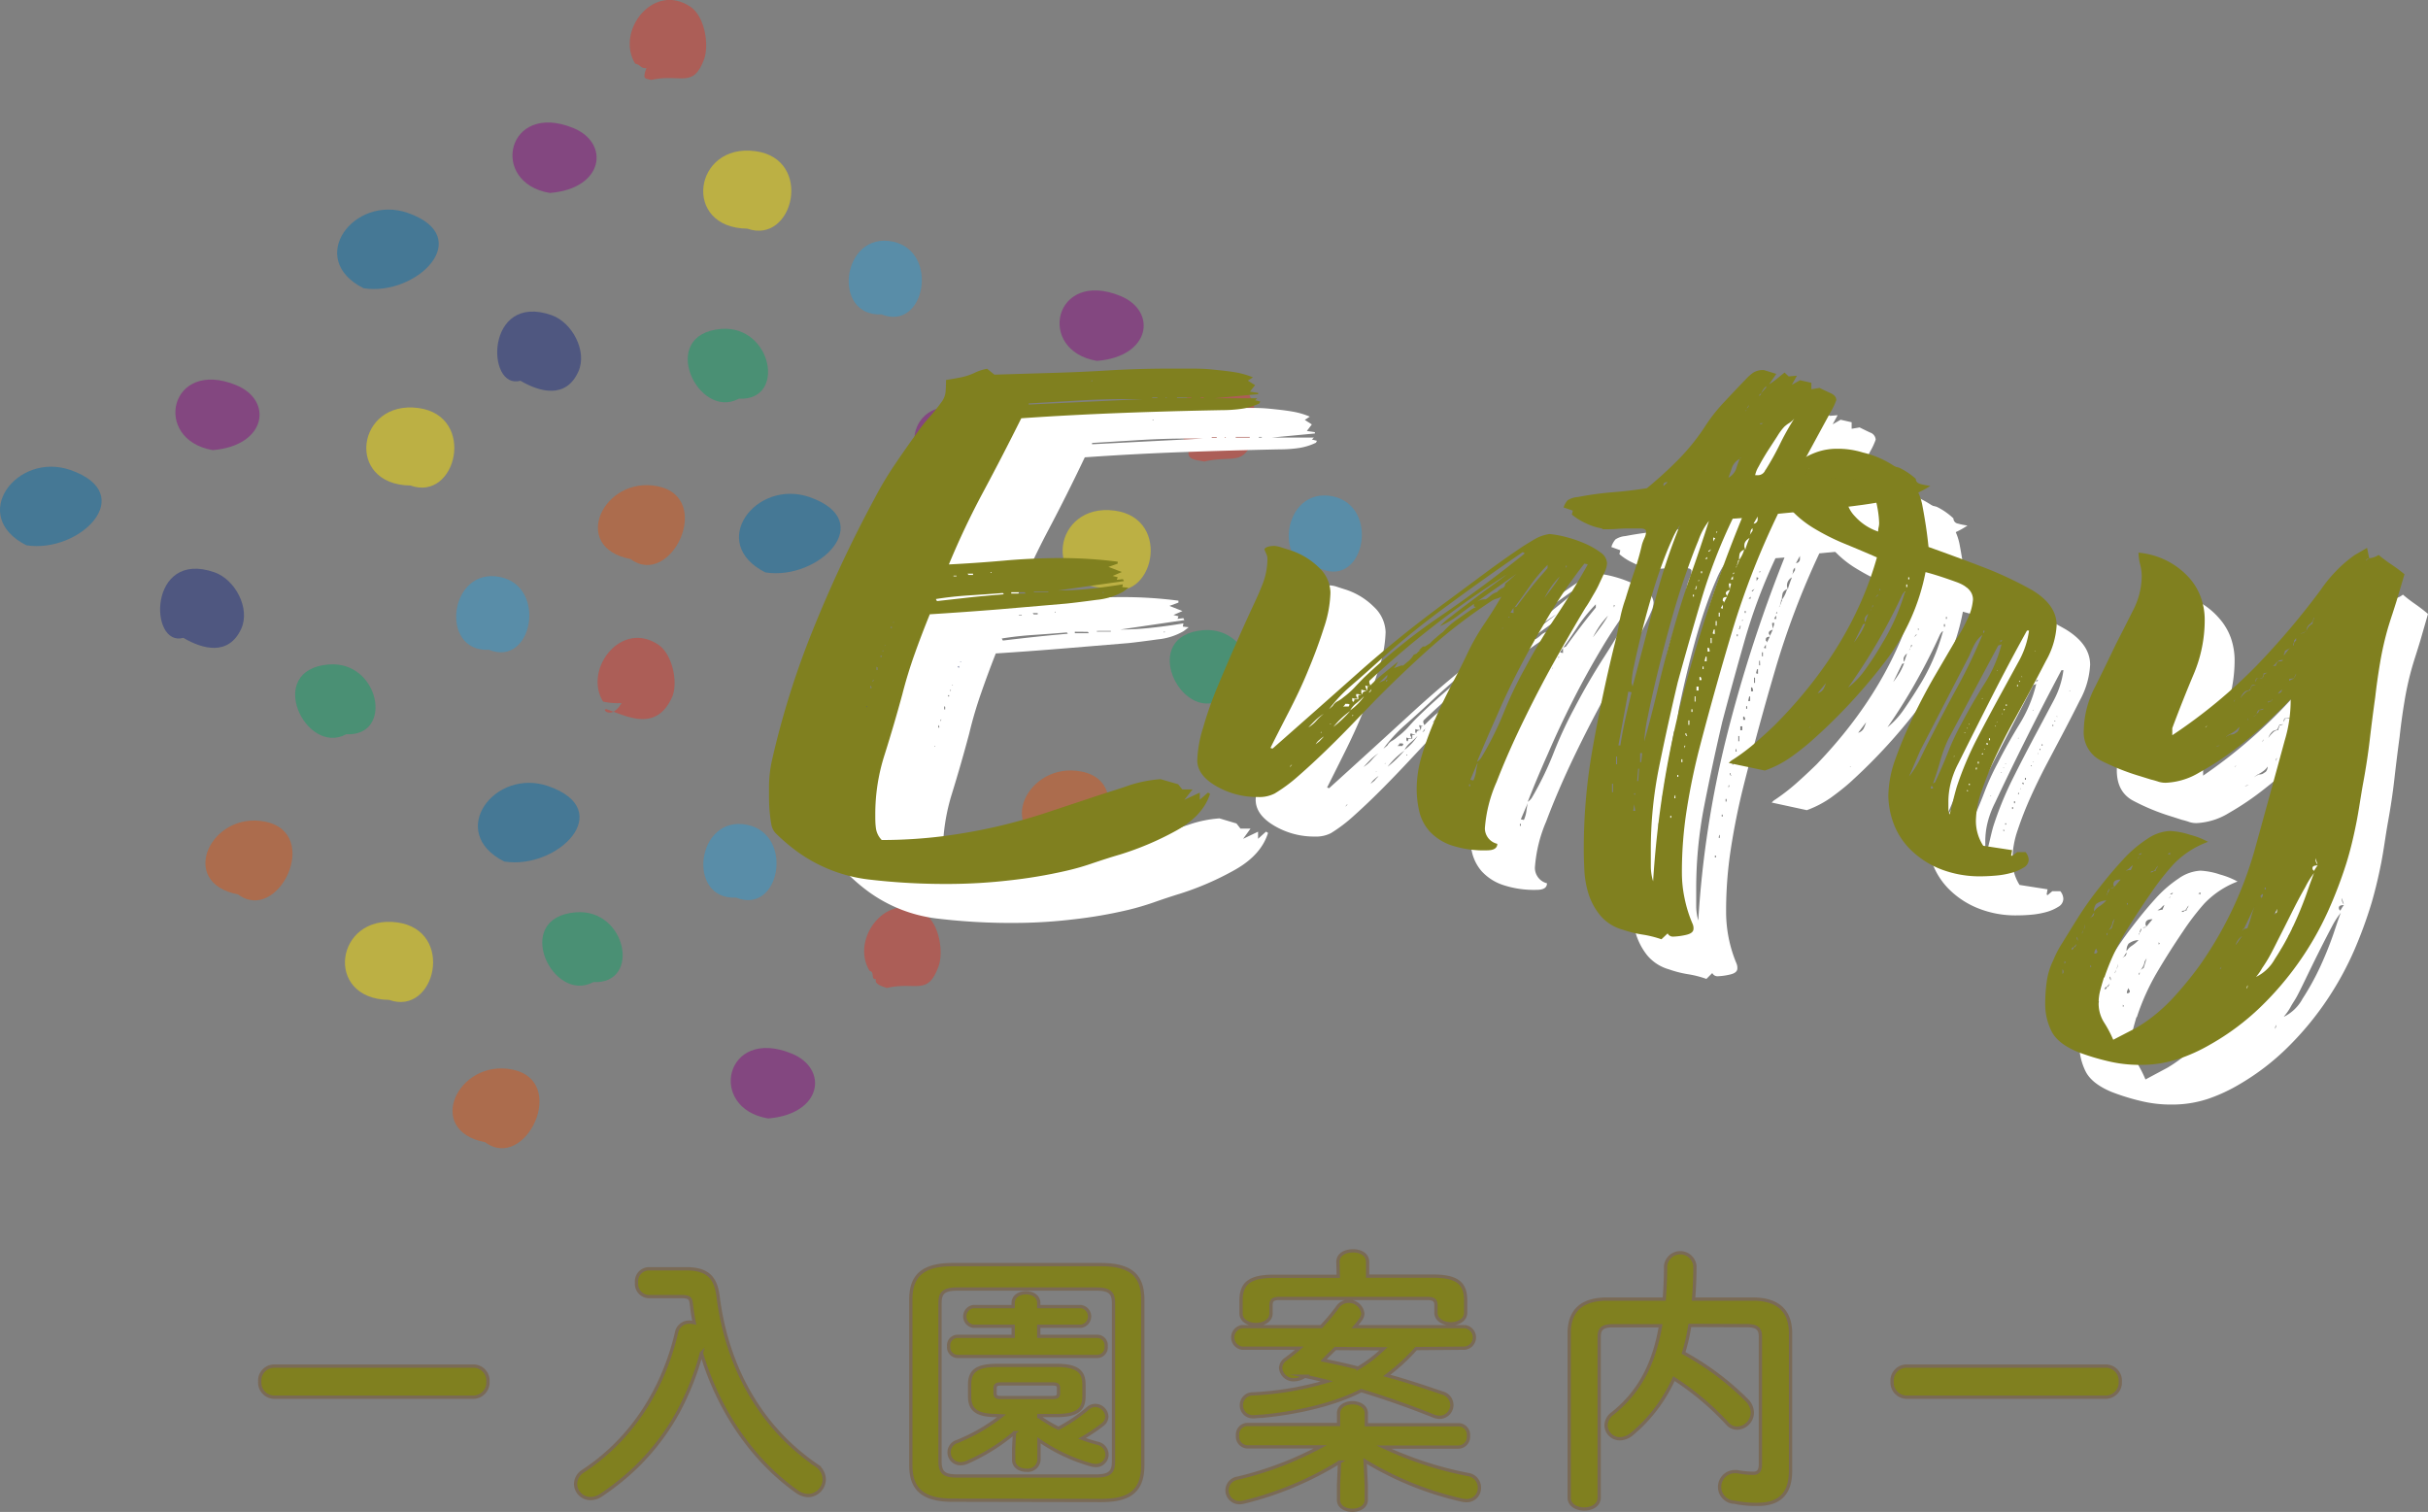 <svg xmlns="http://www.w3.org/2000/svg" viewBox="0 0 414.07 257.87"><rect x="0" y="0" width="414.07" height="257.87" fill="#808080" stroke="none"/><defs><style>.cls-1{opacity:0.47;}.cls-2{fill:#860780;}.cls-3{fill:#dc3828;}.cls-4{fill:#ffe500;}.cls-5{fill:#036eac;}.cls-6{fill:#182980;}.cls-7{fill:#0da167;}.cls-8{fill:#2c9bd5;}.cls-9{fill:#de5513;}.cls-10{fill:#fff;}.cls-11,.cls-12{fill:#80801f;}.cls-12{stroke:#7a6a56;stroke-miterlimit:10;stroke-width:0.56px;}</style></defs><g id="レイヤー_2" data-name="レイヤー 2"><g id="レイヤー_2-2" data-name="レイヤー 2"><g class="cls-1"><path class="cls-2" d="M93.78,32.91c-10.42-1.72-7.38-15.74,4-11.07C104.05,24.41,103,32.18,93.78,32.91Z"/><path class="cls-3" d="M110.24,11.61c-1,.12-1-.6-1.92-.76-3.39-5.49,3.1-14,9.45-9.68,2.41,1.63,3.22,6.49,2.28,9-1.87,5-4,2.32-9,3.46C110,13.33,109.51,13.59,110.24,11.61Z"/><path class="cls-4" d="M127.45,39c-11.22-.13-9.17-14.64,1.36-13.22C138.79,27.09,135.35,41.79,127.45,39Z"/><path class="cls-2" d="M162.32,81.39c-10.41-1.73-7.38-15.74,4-11.07C172.6,72.89,171.55,80.65,162.32,81.39Z"/><path class="cls-3" d="M202.94,76.33c-1,.12.13-.83-.82-1-3.39-5.49,3.11-14,9.45-9.68,2.42,1.63,3.22,6.49,2.28,9-1.87,5-3.53,2.92-8.52,4.07C204.29,78.42,201.88,78.58,202.94,76.33Z"/><path class="cls-4" d="M188.75,100.31c-11.23-.13-9.18-14.64,1.35-13.22C200.08,88.44,196.64,103.14,188.75,100.31Z"/><path class="cls-5" d="M62,49.16c-9.93-5-1.64-16,7.51-12.86C81.29,40.41,71.09,50.58,62,49.16Z"/><path class="cls-6" d="M88.76,64.94c-5.9,1.65-6.05-15.16,5.3-11.19,3.53,1.24,6.14,6.16,4.57,9.64C96.52,68.05,92.09,66.9,88.76,64.94Z"/><path class="cls-2" d="M36.29,76.77C25.88,75,28.91,61,40.3,65.7,46.57,68.27,45.52,76,36.29,76.77Z"/><path class="cls-7" d="M126,68c-6.94,3.78-14-11-3-11.9C131.68,55.44,134.17,68.42,126,68Z"/><path class="cls-8" d="M150.34,53.62c-8.59.44-6.8-14.24,1.93-12.41C160.29,42.9,157.75,56.61,150.34,53.62Z"/><path class="cls-5" d="M130.53,97.63c-9.92-5-1.64-16,7.52-12.85C149.83,88.89,139.63,99.06,130.53,97.63Z"/><path class="cls-6" d="M157.3,113.41c-5.9,1.65-6.05-15.15,5.3-11.18,3.54,1.24,6.15,6.15,4.57,9.63C165.06,116.52,160.63,115.37,157.3,113.41Z"/><path class="cls-9" d="M107.54,95.35c-10.45-2-4.63-14.23,4.57-12.42C121.89,84.86,114.39,100.45,107.54,95.35Z"/><path class="cls-3" d="M106,119.91a11.1,11.1,0,0,1-3.15-.25c-3.4-5.49,3.1-14,9.45-9.68,2.41,1.64,3.41,6.56,2.28,9-2.78,6.06-8,3-11.1,2C102.41,120.71,104.19,123,106,119.91Z"/><path class="cls-4" d="M70,82.81c-11.23-.13-9.18-14.64,1.36-13.22C81.31,70.94,77.87,85.64,70,82.81Z"/><path class="cls-2" d="M131,190.76c-10.41-1.73-7.38-15.74,4-11.07C141.32,182.26,140.27,190,131,190.76Z"/><path class="cls-7" d="M208.2,119.38c-6.94,3.78-14-11-3-11.9C213.9,106.8,216.38,119.77,208.2,119.38Z"/><path class="cls-8" d="M225.38,97.07c-8.59.44-6.8-14.24,1.93-12.41C235.33,86.35,232.79,100.06,225.38,97.07Z"/><path class="cls-9" d="M179.84,144c-10.45-2-4.62-14.22,4.57-12.41C194.19,133.48,186.7,149.07,179.84,144Z"/><path class="cls-3" d="M149.41,167c-1,.12-.16-1.25-1.11-1.41-3.39-5.49,3.11-14,9.45-9.68,2.42,1.63,3.23,6.49,2.28,9-1.86,5-3.81,2.44-8.81,3.59C150.18,168.14,149.06,167.79,149.41,167Z"/><path class="cls-4" d="M66.36,170.54c-11.23-.13-9.18-14.64,1.36-13.22C77.7,158.67,74.26,173.37,66.36,170.54Z"/><path class="cls-5" d="M4.5,93C-5.42,88,2.86,77,12,80.16,23.8,84.27,13.6,94.43,4.5,93Z"/><path class="cls-6" d="M31.27,108.79c-5.9,1.65-6.05-15.16,5.3-11.18,3.54,1.23,6.15,6.15,4.57,9.63C39,111.9,34.6,110.75,31.27,108.79Z"/><path class="cls-7" d="M59.05,125.23c-6.94,3.77-14-11-3-11.9C64.74,112.64,67.23,125.62,59.05,125.23Z"/><path class="cls-8" d="M83.4,110.83c-8.59.44-6.8-14.24,1.93-12.41C93.35,100.1,90.81,113.82,83.4,110.83Z"/><path class="cls-5" d="M86,146.94c-9.92-5-1.64-16.05,7.52-12.85C105.3,138.2,95.1,148.37,86,146.94Z"/><path class="cls-6" d="M139.63,128.1c-5.9,1.65-6-15.16,5.3-11.19,3.53,1.24,6.14,6.16,4.57,9.64C147.39,131.21,143,130.06,139.63,128.1Z"/><path class="cls-9" d="M40.6,152.55c-10.45-2-4.63-14.23,4.57-12.42C55,142.06,47.45,157.65,40.6,152.55Z"/><path class="cls-7" d="M101.19,167.5c-6.94,3.78-14-11-3-11.9C106.89,154.92,109.38,167.9,101.19,167.5Z"/><path class="cls-8" d="M125.55,153.1c-8.59.44-6.8-14.24,1.92-12.41C135.5,142.37,133,156.09,125.55,153.1Z"/><path class="cls-9" d="M82.75,194.82c-10.46-2-4.63-14.22,4.56-12.41C97.1,184.33,89.6,199.93,82.75,194.82Z"/><path class="cls-2" d="M187.08,61.55c-10.42-1.73-7.38-15.74,4-11.07C197.35,53.05,196.3,60.81,187.08,61.55Z"/></g><path class="cls-10" d="M201.72,106.87l1,.11-.85.66a10.88,10.88,0,0,1-4.42,1.41c-1.94.27-3.58.48-4.95.63l-11.34.94c-3.81.31-7.58.59-11.34.83q-1.35,3.43-2.52,6.81a69.63,69.63,0,0,0-2,6.81q-1.35,5.09-2.94,10.24a34.15,34.15,0,0,0-1.57,10.34c0,.73,0,1.47.1,2.21a3.58,3.58,0,0,0,.95,2.09,77.35,77.35,0,0,0,10.23-.65q4.6-.63,8.86-1.65c2.84-.68,5.62-1.48,8.35-2.42l9-3.08,4.68-1.57a20.57,20.57,0,0,1,5-1l2.91.87.68.88h1.71L212,143.07l2.55-1.22v1.21l1.36-1.22.34.22q-1.17,3.76-5.6,6.27a49.48,49.48,0,0,1-9.36,4.08c-1.47.45-2.95.94-4.42,1.46a46.37,46.37,0,0,1-4.6,1.35,77.54,77.54,0,0,1-9.29,1.59,84.77,84.77,0,0,1-9.47.6,105.91,105.91,0,0,1-13.82-.76A24.86,24.86,0,0,1,148,152a31.63,31.63,0,0,1-3.77-3.29,3.05,3.05,0,0,1-.69-1.55c-.11-.66-.2-1.38-.27-2.15s-.09-1.53-.09-2.27,0-1.32,0-1.77a21,21,0,0,1,.49-4.64,148.44,148.44,0,0,1,6.88-22.53,225.69,225.69,0,0,1,10.12-22.1,60.76,60.76,0,0,1,3.39-5.82c1.24-1.88,2.54-3.79,3.89-5.71a29.22,29.22,0,0,1,1.87-2.39,25.54,25.54,0,0,0,1.86-2.38,3.6,3.6,0,0,0,.76-1.89c.05-.66.08-1.32.08-2,.9-.15,1.73-.3,2.47-.45a10.59,10.59,0,0,0,2.3-.78,7.13,7.13,0,0,1,2-.68l1.2,1,8.7-.26c3.29-.09,6.62-.24,10-.44s6.68-.31,10-.33h3.41c1.25,0,2.56,0,3.93.14s2.64.27,3.84.48a13,13,0,0,1,3,.87l-.85.56,1.2.77-.85,1.11,1.37.21v.22l-7.33.7,7.16,0-.34.33.86.22-.17.33a10.2,10.2,0,0,1-2.9.9,22.22,22.22,0,0,1-3.23.23q-8.37.17-16.63.47T185,78q-3,6.32-6.25,12.47T173,102.92q4.61-.24,9.12-.65c3-.27,6.06-.42,9.13-.43a73.32,73.32,0,0,1,9.72.61v.33l-1.54.56,2.23.88-1.54.67.86.22-.17.44,1-.12.17.33-10.91,1.61a50.31,50.31,0,0,0,5.38-.31q2.64-.28,5.37-.74Zm-42.2,20.33h-.17v.22C159.35,127.35,159.4,127.27,159.52,127.2Zm.49-3.1h.17a.49.49,0,0,0-.17-.44Zm.51-1.44-.17.22V123A.37.37,0,0,0,160.52,122.66Zm.67-2.1-.17-.11V121h.17Zm.5-1.77h.17v-.22h-.17Zm.51-1.11H162v.22Zm.16-.78.18-.11h-.18Zm1.18-3.32-.17.11c0,.08.06.15.17.22Zm.17-.66h.17v-.11Zm7.14-4,.18.33c1.93-.23,3.77-.44,5.54-.63s3.61-.37,5.54-.53l-.17-.22c-1.94.16-3.81.3-5.63.42S172.67,108.6,170.85,108.9Zm2.88-4V105h.52v-.11Zm3.24-.13v-.22h-.85l.17.22Zm3.07-.45h-.17v.11H180Zm3.26,3.41V108h2.39l-.17-.23ZM205.14,74.8h-2.9c-2.62,0-5.28.1-8,.26l-8,.49v.22Zm-18.09,32.81v.11h2.39v-.12Zm9.72-36c-.12,0-.17,0-.17,0s-.06.06-.17.06h.34Zm1.88,36.13h-.17v.11C198.6,107.88,198.65,107.84,198.65,107.77Zm8-33.2v.11h.85v-.11Zm2.38,0h-.17c0,.07.06.11.17.11Zm4.1.09v-.11h-2.39v.11Zm2.05,0v-.11h-.51v.11Z"/><path class="cls-10" d="M224.24,142.68a13.31,13.31,0,0,1-6.92-1.84q-3.16-1.86-3.18-4.41a21.87,21.87,0,0,1,.93-5.58,64.23,64.23,0,0,1,2.39-7c1-2.4,1.93-4.72,2.9-7s1.8-4.15,2.49-5.7,1.34-2.9,2-4.49a12.21,12.21,0,0,0,.93-4.59,2.12,2.12,0,0,0-.17-.83c-.12-.26-.23-.53-.35-.83.23-.37.79-.55,1.69-.56a4.62,4.62,0,0,1,1.17.27l1.18.38a12.08,12.08,0,0,1,5,3,6.14,6.14,0,0,1,2,4.31,21.14,21.14,0,0,1-1.08,6q-1.09,3.54-2.61,7.25c-1,2.48-2.11,4.89-3.29,7.26s-2.17,4.36-3,6l.35.11q7.13-6.45,14.09-12.84t14.95-12.39l6.12-4.68c2-1.55,4.13-3.07,6.29-4.56.68-.45,1.36-.87,2-1.28a6.65,6.65,0,0,1,2.38-.84,17.11,17.11,0,0,1,2.82.54,20.23,20.23,0,0,1,3.16,1.14A12.74,12.74,0,0,1,281,101a2.38,2.38,0,0,1,1,1.81,4.34,4.34,0,0,1-.42,1.55c-.28.67-.62,1.39-1,2.16s-.79,1.52-1.19,2.22-.7,1.24-.93,1.61q-1.69,2.88-4.56,8.09t-5.58,10.86q-2.7,5.66-4.63,10.8a24.13,24.13,0,0,0-1.93,7.91,2.73,2.73,0,0,0,2.06,2.64c0,.74-.56,1.11-1.7,1.12a16.7,16.7,0,0,1-5.89-.86,8.6,8.6,0,0,1-3.59-2.36A7.6,7.6,0,0,1,251,145.2a17.64,17.64,0,0,1-.45-3.86,20.56,20.56,0,0,1,.83-5.65,52.16,52.16,0,0,1,2.1-6q1.26-3,2.78-6t2.71-5.54a36.62,36.62,0,0,1,2.7-4.87c1-1.56,2-3.15,2.88-4.77a2.53,2.53,0,0,1-.77.33,2.82,2.82,0,0,0-.77.34,87.1,87.1,0,0,0-10.36,8.17q-4.75,4.39-9,8.84l-3.48,3.72c-1.41,1.51-2.91,3.07-4.49,4.66s-3.14,3.08-4.67,4.45a26.25,26.25,0,0,1-4,3.06A5.51,5.51,0,0,1,224.24,142.68Zm5.26-5.11.34-.44C229.61,137.28,229.5,137.42,229.5,137.57Zm5.59-9.09a8.4,8.4,0,0,0-1.45,1.17c-.4.41-.76.79-1.1,1.16a6.44,6.44,0,0,0,1.36-1.16A8.26,8.26,0,0,1,235.09,128.48Zm-1.34,5.2.68-.55a3.37,3.37,0,0,1,.33-.39,2.64,2.64,0,0,0,.34-.39,6.52,6.52,0,0,0-.76.61A2.71,2.71,0,0,0,233.75,133.68Zm1-2.1-.17.11C234.7,131.69,234.76,131.65,234.76,131.58Zm1.85-4.43a2.06,2.06,0,0,1,.77-.78,5,5,0,0,0,.93-.67,14.22,14.22,0,0,0,1.79-1.61c.5-.56,1-1.13,1.61-1.72a100.56,100.56,0,0,1,12.74-10.57q7-4.89,13.42-10.23l.51-.45-.34-.22q-6.46,4.57-12.66,9.24a138.62,138.62,0,0,0-11.64,9.79c-1.36,1.26-2.74,2.52-4.16,3.77a25.57,25.57,0,0,0-3.65,4Zm-.32,3.09v-.11l-.17.11Zm.34.55a17.4,17.4,0,0,0,1.53-1.33c.45-.44.9-.93,1.36-1.44A13.6,13.6,0,0,0,236.63,130.79Zm2.54-4h-.51c0,.15-.11.3-.34.45h.85l.17-.33Zm2.55-1.23a11.61,11.61,0,0,1-1.18,1.11,3.74,3.74,0,0,0-1,1.23A9.5,9.5,0,0,0,241.72,125.57Zm-1.53.34-.34-.11v.34a.39.39,0,0,0,.17.33.53.53,0,0,0,.17-.45h.68A1.43,1.43,0,0,0,240.19,125.91Zm-.33,2.77v.22l.17-.11Zm1-3.54h-.34v.22a.37.37,0,0,0,.17.33v.22c0,.07.06.11.17.11v-.66a.87.87,0,0,0,.51-.12H241C240.92,125.25,240.87,125.21,240.87,125.14Zm.85-.67-.34-.11v.33a.49.49,0,0,0,.17.44c0-.37.22-.55.68-.55A.9.9,0,0,0,241.72,124.47Zm.51-.78h-.17v.22a1.12,1.12,0,0,1,.17.67,1.12,1.12,0,0,0,.17-.67l.34-.11h-.34C242.28,123.8,242.23,123.77,242.23,123.69Zm.68,1,.17-.44-.51.67Zm8-7,.68-.67h.35l.85-.56a10,10,0,0,1,1-.94c.57-.48,1-.8,1.19-1s.4-.44.85-.88a12.83,12.83,0,0,1,1.62-1.34l1.78-1.28a5.71,5.71,0,0,1,1.19-.72l-.34-.11v-.44c-.91.66-1.79,1.33-2.64,2a14.69,14.69,0,0,1-3,1.78,13.51,13.51,0,0,1,1.87-1.66c1-.82,2.12-1.69,3.31-2.62l3.48-2.67c1.13-.85,1.93-1.46,2.38-1.83Q259,109,253.43,113.52t-10.7,9.4v.33l.18.44a26.33,26.33,0,0,1,2.21-2.06l2.37-1.94a7.72,7.72,0,0,1-.67,1.11l1.19-.45h.34l.93-.84a4.56,4.56,0,0,0,.77-.94l.51-.23a1.45,1.45,0,0,1,.68-.55Zm-5.26,4.23-1.36,1.33a4.6,4.6,0,0,1,1-.45v-.11A.84.84,0,0,0,245.63,121.91Zm0,.77-.17.11V123A.35.35,0,0,0,245.63,122.68Zm13.57,18.17h.17v-.33h-.17Zm1.34-3.87-1.18,2.76.52.11a5.49,5.49,0,0,0,.42-1.44C260.35,138,260.43,137.49,260.54,137Zm1.4-28a5.71,5.71,0,0,0,.85-.66,2.44,2.44,0,0,1,1-.56,2.14,2.14,0,0,1,.85-.67.79.79,0,0,0,.51-.78l1.87-1.66-6.63,4.78a2.6,2.6,0,0,1,1.53-.45Zm16.86-5.94-.51-.11a81.79,81.79,0,0,0-5.25,7.82q-2.55,4.28-4.82,8.76t-4.22,9q-2,4.49-3.46,8.25a2.78,2.78,0,0,0,.68-.66,54.94,54.94,0,0,0,3.72-7.65,70,70,0,0,1,3.54-7.64q2.37-4.55,5.16-8.87T278.8,103.06Zm-14.11,11,.17-.11h-.17Zm1.19-2.1c0,.07,0,.11-.09.11s-.08,0-.08.11h.17Zm.67-1.44-.5.77.51.11Zm0,0,.51-.23c.79-1.1,1.61-2.21,2.46-3.32s1.72-2.22,2.63-3.33v-.55a26.18,26.18,0,0,0-3,3.66C268.33,108,267.46,109.27,266.55,110.53Zm7.65-5.46a14.8,14.8,0,0,0-1.44,1.78,18.16,18.16,0,0,0-1.1,1.88c.45-.59.9-1.2,1.36-1.83A19.37,19.37,0,0,0,274.2,105.07Zm1.19-1.77-.17-.11v.44Z"/><path class="cls-10" d="M333.14,88.42a.88.88,0,0,0,.77.88,10.1,10.1,0,0,0,1.62.33,12.5,12.5,0,0,1-4.76,2,70.35,70.35,0,0,1-7,1.31q-3.75.51-7.5.86l-6,.58a138.52,138.52,0,0,0-7.49,19.72q-2.94,10-5.45,20-1.33,5.31-2.16,10.73a69.38,69.38,0,0,0-.8,10.84,22.79,22.79,0,0,0,1.75,8.61,2,2,0,0,1,.17.88c0,.52-.42.87-1.28,1.06a10.85,10.85,0,0,1-2.14.29,1,1,0,0,1-.86-.55l-1,1a17.45,17.45,0,0,0-3.2-.81,18.44,18.44,0,0,1-3.19-.82,7.45,7.45,0,0,1-3.72-2.41,11.05,11.05,0,0,1-1.91-3.64,16.26,16.26,0,0,1-.71-4c-.06-1.33-.1-2.47-.1-3.43a100.13,100.13,0,0,1,1.47-17.53q1.51-8.79,3.56-17.42c.34-1.33.62-2.68.85-4a23.91,23.91,0,0,1,1-4q.69-2.33,1.45-4.65a47.33,47.33,0,0,0,1.28-4.65,8.38,8.38,0,0,1,.42-1.11,2.59,2.59,0,0,0,.25-1.1c0-.3-.29-.46-.85-.5l-1.2,0c-.91,0-1.79,0-2.64.07s-1.74.07-2.64.07l.16-.11a9.55,9.55,0,0,1-2.81-.93,9.71,9.71,0,0,1-2.31-1.48l.16-.66-1.53-.55A3.48,3.48,0,0,1,275.5,92a3.64,3.64,0,0,1,1.7-.57,55.72,55.72,0,0,1,5.72-.8q2.81-.22,5.71-.69A70.06,70.06,0,0,0,293.89,85a37.39,37.39,0,0,0,4.24-5.39,28.12,28.12,0,0,1,3.22-4.27q1.86-2.06,3.73-4.05a8.64,8.64,0,0,1,1.1-1,3,3,0,0,1,1.79-.45l2,.65-1.18,1.78a12.65,12.65,0,0,0,1.36-1l1.19-1,.68.66,1.37-.11-.85,1.55,1.36-.78,1.88.43v1.11l1.36-.23c.57.29,1.17.58,1.79.87a1.38,1.38,0,0,1,.95,1.21,11.5,11.5,0,0,1-.93,2c-.62,1.22-1.33,2.57-2.11,4l-3,5.76a10.25,10.25,0,0,1,1.87-.06,6.3,6.3,0,0,0,1.88-.18,36.33,36.33,0,0,1,4.34-.41c1.42,0,2.93-.07,4.52-.07a11.56,11.56,0,0,1,3.84.42A11.31,11.31,0,0,1,333.14,88.42ZM283,140.4h-.17v1.44H283Zm.67-4.64h-.17v1.32h.17Zm.54-1.89c.22-1.47.5-3,.83-4.53s.68-3.06,1-4.54l-.54-.11-1.66,9.19Zm2-10.06q1.84-7,3.52-13.84a107.34,107.34,0,0,1,4.36-13.73,14,14,0,0,0-1.38,2.61q-.87,1.94-1.81,4.65t-1.8,5.81q-.86,3.1-1.53,5.92t-1.11,5a18.63,18.63,0,0,0-.42,3Zm.45,21.21-.17-1.1-.17,1.11Zm-.18-2.76h.17V142h-.17Zm.83-4.42h-.17l-.16,2.1h.17Zm.5-2.66h-.34v1.55h.17Zm11.06-39.62a11.42,11.42,0,0,0-1.78,3.38c-.73,1.81-1.51,4-2.35,6.53s-1.66,5.3-2.43,8.25-1.48,5.73-2.09,8.35-1.12,5-1.51,7a27.19,27.19,0,0,0-.57,4.2l-.17.55q1.33-4.86,2.43-9.62c.72-3.17,1.53-6.35,2.42-9.52s1.87-6.44,2.94-9.58S297.88,98.81,298.89,95.56Zm-9.25,61.5a171.61,171.61,0,0,1,4.79-31.25,241.63,241.63,0,0,1,9.92-30.72l-1.54.12a93.75,93.75,0,0,0-5.22,13.89q-2,7-3.85,14-1.68,7.2-3.09,14.39A73.5,73.5,0,0,0,289.27,152c0,.81,0,1.65,0,2.54A9.27,9.27,0,0,0,289.64,157.06ZM292,89c-.45,0-.68.15-.68.44v.23Zm.63,56.92h-.17v.33h.17Zm.66-3v-.55c-.11.07-.17.26-.17.55Zm.5-3.65v-.33h-.17v.33Zm.66-3h-.17v.44h.17Zm.5-2.32h-.17v.44Zm.34-1.66c-.12-.07-.17-.22-.18-.44H295a.47.47,0,0,0,.18.44Zm.33-2.65h-.18v.77h.17Zm.5-1.88H296v.44h.17Zm.07-19.57v.33h.17v-.33Zm.43,18.24v-.89h-.17v.89Zm.08-19.68a.88.88,0,0,1-.17.55h.17l.17-.55Zm.43,17.79v-.66h-.34v.67Zm-.1-18.67h.17v-.22Zm.6,16.9a.85.85,0,0,0-.18-.55h-.17v.56Zm-.09-18.57v.34h.17v-.34Zm.42,16.69v-.44h-.17v.44Zm.51-1.33v-.77h-.17l-.17.78Zm.08-17.79-.34.33h.34Zm-.07-14.7c-.12,0-.18,0-.18.11Zm.49,30.83a1,1,0,0,0-.18-.66h-.17v.67Zm-.26-17.13.17.11.34-.44Zm.59,14.81h-.17v.89h.17Zm.17-.77a.62.62,0,0,0,.34.11v-.78h-.17Zm.09-15.7.34-.55-.34-.11Zm.58,13.59H300v.78h.17Zm-.08-15.25v.22c.11-.07.17-.15.17-.22Zm.59,14.48v-.67h-.17v.67Zm.5-2-.34.56.34.11Zm.67-1.33c-.45,0-.68.16-.68.45s0,.24.09.28a.33.33,0,0,1,.09.27Zm.51-1.21c-.46.15-.68.33-.68.55a.36.36,0,0,0,.08.28q.09.06.09.27ZM304,85a2.9,2.9,0,0,0-1.27,1.5c-.17.55-.36,1.13-.59,1.72a2.92,2.92,0,0,0,1.28-1.5C303.53,86.19,303.73,85.62,304,85Zm-1.77,21.23a2.18,2.18,0,0,0,.18,1,1.57,1.57,0,0,1,.08-.5,1.62,1.62,0,0,0,.08-.5Zm.68-.66V105a1.54,1.54,0,0,0-.34.56Zm.17-1.22a.35.35,0,0,0-.17.33l.17-.11Zm.5-1.11a.39.39,0,0,0-.17.33Zm.34-1-.17.12a1.41,1.41,0,0,1-.08.44,1.15,1.15,0,0,0-.09.44l.34-.88Zm0,0a5.17,5.17,0,0,0,.84-1.77c-.45.23-.71.49-.76.78A5,5,0,0,0,303.87,102.27ZM304,85c0-.07,0-.11.09-.11s.08,0,.08-.11S304,85,304,85Zm.93,15.36c.23-.74.45-1.36.67-1.88a1.53,1.53,0,0,0-.84,1.22A1.11,1.11,0,0,0,304.88,100.39Zm-.17.11h.17v-.11Zm.4-23.87c0,.07,0,.11-.09.11s-.08,0-.08.11C305.05,76.77,305.11,76.7,305.11,76.63Zm0-.23a.63.63,0,0,0,.34-.55Zm.34-.55.34-.44C305.78,75.55,305.67,75.7,305.44,75.85Zm.62,21a.89.89,0,0,0-.34.61,1.45,1.45,0,0,1-.17.61l.51-.78Zm.17-.78a.7.7,0,0,0,.67-.77v-.45Zm2-9.18a45,45,0,0,0,2.36-4.38A45.13,45.13,0,0,1,313,78.13a3.35,3.35,0,0,1-.85.78,5.73,5.73,0,0,0-.85.67,10,10,0,0,0-1.1,1.55l-1.61,2.61c-.56.92-1,1.77-1.43,2.55a4.37,4.37,0,0,0-.59,1.49h.34A1.33,1.33,0,0,0,308.23,86.89Zm-1.09-12.6c.23-.14.34-.29.34-.44C307.25,74,307.14,74.15,307.14,74.29Zm.2,4.87.51-.23h-.51Zm1-6.53a3.15,3.15,0,0,0-.51.61,7,7,0,0,0-.34.61l.85-1Z"/><path class="cls-10" d="M334.75,104.33A36.83,36.83,0,0,1,328,119.67a94.71,94.71,0,0,1-12.55,13.83c-1,.89-2.1,1.74-3.23,2.56a17.72,17.72,0,0,1-4.08,2.12l-6-1.3.34-.33a34.06,34.06,0,0,0,3.91-3q1.69-1.5,3.4-3.17,12.72-13.22,16.91-28.6-2.4-1.1-5.13-2.24a37.14,37.14,0,0,1-5-2.57,17.6,17.6,0,0,1-3.85-3.13A5.75,5.75,0,0,1,311.14,90a4.51,4.51,0,0,1,.67-2.27,7.54,7.54,0,0,1,1.95-2.16,11,11,0,0,1,2.89-1.62,10,10,0,0,1,3.5-.63,14.2,14.2,0,0,1,4.27.64,15.92,15.92,0,0,1,6.75,3.56,9.59,9.59,0,0,1,3,5.24c.24,1.25.44,2.47.62,3.64s.32,2.4.44,3.65q4.44,1.64,8.89,3.38a60.65,60.65,0,0,1,8.21,3.94c2.73,1.68,4.11,3.66,4.12,6a14,14,0,0,1-1.76,6.09c-1.18,2.36-2.23,4.39-3.13,6.09L349,130.4q-1.43,2.72-2.7,5.54t-2.19,5.59a15.81,15.81,0,0,0-.91,5.09,7.92,7.92,0,0,0,1.21,4.31l4.78.75-.16.88.17.11L350,152h1.36a2.11,2.11,0,0,1,.52,1.32,1.59,1.59,0,0,1-.84,1.33,7.59,7.59,0,0,1-2.05.9,14.18,14.18,0,0,1-2.47.45c-.85.08-1.62.12-2.3.12a17.17,17.17,0,0,1-7.09-1.29,14.74,14.74,0,0,1-4.87-3.29,12.23,12.23,0,0,1-2.75-4.41,14.28,14.28,0,0,1-.88-4.74,19.63,19.63,0,0,1,1.16-6.26,70.51,70.51,0,0,1,2.87-7.14q1.68-3.66,3.63-7.09t3.47-6.1a23.08,23.08,0,0,0,1.85-3.43,9,9,0,0,0,1-3.43c0-1.33-.92-2.32-2.74-3S336.35,104.77,334.75,104.33Zm-19.29-17.7-1,1,.34.22A3.52,3.52,0,0,1,315.46,86.63Zm.15,44.1-.17.11h.17Zm1.28-5.75a1.52,1.52,0,0,0,.93-.72,6.5,6.5,0,0,0,.42-1.06Zm2.24-35.38a2.25,2.25,0,0,0,.42-.89,3.21,3.21,0,0,1,.42-1c-.68.45-1,.89-1,1.34A.84.84,0,0,0,319.13,89.6Zm7.74,7.81a3.17,3.17,0,0,1,.08-.72A3.17,3.17,0,0,0,327,96a14.21,14.21,0,0,0-.18-2,19.16,19.16,0,0,0-.52-2.43,15.48,15.48,0,0,0-.86-2.31,4.61,4.61,0,0,0-1.21-1.66q-2.72,1.56-2.71,3.77A5.43,5.43,0,0,0,323,94.83,8.92,8.92,0,0,0,326.87,97.41Zm4.49,10.25c-.12,0-.29.19-.51.56q-1.86,4.09-4.06,8a91.81,91.81,0,0,1-4.9,7.82,14.07,14.07,0,0,0,2.88-3.16c1-1.45,2-3,3-4.66a35.66,35.66,0,0,0,2.37-4.88A36.31,36.31,0,0,0,331.36,107.66Zm-8.49,8.67a16.11,16.11,0,0,0,1.1-1.61,11,11,0,0,0,.76-1.61l-.34.12Zm2.36-4.88c-.56.45-.73.93-.5,1.44Zm.51-.88-.17.33A.38.38,0,0,0,325.74,110.57Zm.34-.56h-.17a.53.53,0,0,1-.17.45C326,110.31,326.08,110.16,326.08,110Zm.33-1.33.51-.44h-.17Zm.85-1.33-.17-.22v.33Zm4.43-.9h-.17v.44h.17Zm.34-1.22h-.17v.33H332ZM344.19,115a4.9,4.9,0,0,0-1.36,1.66,18.35,18.35,0,0,0-.84,1.88l-8.11,16.18L332,139.16a16.79,16.79,0,0,0,2-3.21c.51-1.11,1-2.22,1.6-3.33q2.21-4.43,4.48-8.75T344.19,115Zm-8.57,26.24H336q0-.23-.09-.27c-.06,0-.08-.13-.09-.28A.91.91,0,0,0,335.62,141.25Zm11.13-24.38-8.28,16a24.66,24.66,0,0,0-1.34,3.77c-.34,1.25-.73,2.5-1.18,3.76l.34-.22q1.18-2.55,2.11-5a42.77,42.77,0,0,1,2.28-5c1.12-2.22,2.37-4.44,3.72-6.65a23.44,23.44,0,0,0,2.86-6.87Zm-8,28.78c.22-.81.42-1.59.59-2.32s.35-1.52.58-2.33a58.34,58.34,0,0,1,3.37-8.25q2-4,4.22-8.14,1.36-2.55,2.71-5.1a15,15,0,0,0,1.68-5.2h-.34q-3,5.66-5.83,11.3t-5.49,11.3a16.32,16.32,0,0,0-1.26,3.32,13.48,13.48,0,0,0-.41,3.43v1A3.59,3.59,0,0,0,338.71,145.65Zm.8-9.84v-.11l-.17.11Zm1.69-4,.17-.11h-.17Zm.34-.88.17.11v-.11Zm.22,10.83v-.22h-.17C341.59,141.62,341.65,141.69,341.76,141.77Zm.11-11.5.18.11v-.11Zm.23,10.17h-.18v.22h.17Zm1-2.44h.17v-.33h-.17Zm.5-1.33h-.17V137h.17Zm.63-10.83-.17.11h.17Zm.05,9.39c-.12,0-.17.08-.17.23h.17Zm.23-20.89h-.17v.44A.47.47,0,0,0,344.52,114.34Zm.1,20.12-.17.11h.17Zm.34-1-.17.22.34.11A.39.39,0,0,0,345,133.46Zm.51-.77h-.17V133h.17Zm1-2v-.11h-.17C346.31,130.66,346.37,130.69,346.48,130.69Zm.29-9.62-.17.11h.17Zm.05,8.85c-.12,0-.17,0-.17.11ZM347.6,116h-.34v.33Zm-.11,12.61.18-.12h-.18Zm.34-.67c.11,0,.17-.07.17-.22h-.17Zm.34-.77h.17v-.22h-.17Zm2-3.55H350v.22h.17Zm.17-.56h.17v-.11h-.17Zm.33-.88.17.11v-.11Zm2.37-4.32v-.11l-.17.11Z"/><path class="cls-10" d="M409.79,101.42a26.34,26.34,0,0,0,2.14,1.64c.74.52,1.46,1.07,2.14,1.65l-1.34,4.65-.67,2.16c-.23.7-.45,1.42-.67,2.16a52.39,52.39,0,0,0-1.34,6c-.33,2-.61,4-.82,6-.33,2.43-.63,4.85-.9,7.24s-.64,4.81-1.08,7.25-.71,4.7-1.16,7-1,4.63-1.67,6.92a74.61,74.61,0,0,1-3,8.14,53.58,53.58,0,0,1-4.65,8.42,52.21,52.21,0,0,1-6.53,7.88,41.23,41.23,0,0,1-8.32,6.4,28.52,28.52,0,0,1-5.28,2.46,19.35,19.35,0,0,1-6.3,1,21.64,21.64,0,0,1-5.38-.64,37.79,37.79,0,0,1-4.87-1.52q-3.42-1.43-4.45-3.57a10.57,10.57,0,0,1-1.05-4.58,27.6,27.6,0,0,1,.24-3.82,12,12,0,0,1,1.09-3.7,17.34,17.34,0,0,1,1.52-3c.79-1.33,1.69-2.82,2.71-4.49a57.74,57.74,0,0,1,3.47-5c1.3-1.7,2.6-3.28,3.9-4.72a20.77,20.77,0,0,1,4-3.5,7.11,7.11,0,0,1,3.74-1.35,12.42,12.42,0,0,1,3.33.65,13.94,13.94,0,0,1,3,1.2,15.36,15.36,0,0,0-5.7,3.79,43.44,43.44,0,0,0-3.64,4.77c-1.7,2.51-3.19,4.88-4.49,7.1a39.07,39.07,0,0,0-3.29,7.31.18.18,0,0,1-.08.16.2.2,0,0,0-.09.17c-.22.74-.42,1.44-.58,2.1a8.51,8.51,0,0,0-.25,2.1,6.05,6.05,0,0,0,.87,3.26,21.48,21.48,0,0,1,1.55,3l3.74-2a24,24,0,0,0,3.4-2.44,29.76,29.76,0,0,0,3.14-3.11c1-1.11,1.87-2.22,2.71-3.33s1.56-2.11,2.12-3A65.54,65.54,0,0,0,389.23,152q2.5-9.36,5-18.87a24.31,24.31,0,0,0,1-7q-1.19,1.33-3.65,3.72a68.14,68.14,0,0,1-5.43,4.72,48.11,48.11,0,0,1-6,4.07,11.56,11.56,0,0,1-5.45,1.74,3.79,3.79,0,0,1-1.28-.16,10.78,10.78,0,0,0-1.28-.38l-1.71-.55a37.09,37.09,0,0,1-6.75-2.78Q361,135,361,131.39a16.94,16.94,0,0,1,1.87-7.36q1.89-3.93,3.44-7.25c.92-1.85,1.86-3.77,2.84-5.77a13.14,13.14,0,0,0,1.44-5.86,8.64,8.64,0,0,0-.26-2,9.24,9.24,0,0,1-.27-2,12.55,12.55,0,0,1,8.42,4.33,10.21,10.21,0,0,1,2,3.41,11.77,11.77,0,0,1,.61,3.59,24.56,24.56,0,0,1-1.83,9.41q-1.86,4.55-3.54,9.19v1.21a86.52,86.52,0,0,0,13.92-11.84,127.33,127.33,0,0,0,10.69-13,22.89,22.89,0,0,1,2.45-3.1,20.23,20.23,0,0,1,3.15-2.78l2-1.23.35,1.77c-.34.07-.51.22-.51.44a1.53,1.53,0,0,1,.25-.28l.26-.16A3.3,3.3,0,0,0,409.79,101.42Zm-52.36,71.44a.37.37,0,0,0,.17-.33c0-.22-.05-.37-.17-.44Zm.34-1.66a.21.21,0,0,1,.08-.17.17.17,0,0,0,.09-.16c0-.08,0-.11-.09-.11s-.09-.08-.09-.22Zm1.69-2.88a1.32,1.32,0,0,0,.34-.67.46.46,0,0,1-.17.28,3.39,3.39,0,0,0-.34.39c-.23,0-.34.15-.34.44a.43.43,0,0,0,.34-.44Zm.33-1.77a1,1,0,0,0,.18.66Q360,166.66,359.79,166.55Zm.85-.56c.11-.07.17-.26.17-.55Zm.34-.66a2,2,0,0,0,.17-.89ZM362.5,163a.93.93,0,0,0,.17-.56c-.11.15-.23.32-.34.5a1.53,1.53,0,0,1-.51.5Zm-.3,8.62a.21.21,0,0,0-.08-.17.17.17,0,0,1-.09-.16v.44Zm2.51-11.29a3.08,3.08,0,0,0-1.7.62,1.89,1.89,0,0,0-.34,1.27,3,3,0,0,1,.93-.94A5.83,5.83,0,0,0,364.71,160.33Zm-2,9.08c.34,0,.51-.12.51-.34a.41.41,0,0,0-.09-.22.5.5,0,0,1-.09-.33A1.37,1.37,0,0,0,362.71,169.41Zm2.16-10.29c-.11.07-.17.25-.17.55a.5.5,0,0,1,.09-.33.42.42,0,0,0,.08-.22,1.36,1.36,0,0,0,.34-.78A1.36,1.36,0,0,0,364.87,159.12Zm-.13,7.18a.49.49,0,0,0,.17-.44C364.79,165.93,364.74,166.08,364.74,166.3Zm1.35-2.88-.34.56a2.74,2.74,0,0,1-.68,1.44l.51-.34Zm0-5.3a1.43,1.43,0,0,0-.68.11A1.43,1.43,0,0,0,366.06,158.12Zm1-1.34c-.8,0-1.19.27-1.19.78a.51.51,0,0,0,.17.45Zm-.14,5.86-.34.12Zm2.17-8.3a1.94,1.94,0,0,0-.51.45,1.84,1.84,0,0,1-.68.44,1.17,1.17,0,0,0,.43,0,.88.88,0,0,1,.42-.06Zm-.82,6.64a.2.2,0,0,0-.08-.17.17.17,0,0,1-.09-.16v.44Zm1.84-8.08a.35.35,0,0,0-.17.33Zm0-.33.34-.11c0-.15.11-.22.34-.23a1.29,1.29,0,0,0-.68.23Zm2.57,2.64a.68.68,0,0,1-.34.11.46.46,0,0,0-.34.22c.23,0,.37,0,.42-.11a.58.58,0,0,1,.43-.11.72.72,0,0,1,.17-.44.77.77,0,0,0,.17-.45Zm2.71-3a.59.59,0,0,0-.51.23c.23,0,.34.07.35.21v-.33C375.24,152.25,375.3,152.21,375.41,152.21Zm6-21.69c-.23.15-.34.26-.34.33Zm1.38,3.53a1.52,1.52,0,0,0,.85-.23.57.57,0,0,1-.34.11A2.07,2.07,0,0,0,382.83,134.05ZM383.7,172a.37.37,0,0,1,.17-.34c-.23.15-.34.3-.34.45Zm2.7-40.36a1.51,1.51,0,0,0,.34-.89c-.12.15-.26.32-.43.5a5.52,5.52,0,0,1-1.27.84l-.17.11c-.23.15-.34.26-.34.33s.08-.15.25-.22a3.4,3.4,0,0,0,.43-.22,1.43,1.43,0,0,0,.68-.12Zm-.37-5.53a.53.53,0,0,0-.17.45Zm0,42c.22-.3.42-.58.59-.84s.37-.53.59-.83a2.82,2.82,0,0,0-.67.67A2.87,2.87,0,0,0,386.07,168.08Zm2.51-43.57a.92.92,0,0,1,.08-.38.8.8,0,0,0,.09-.39l.68-.23a1.54,1.54,0,0,0-.68.12l-.34.77-.68.23a2.46,2.46,0,0,0-.85,1.22,3.48,3.48,0,0,1,.68-.83A1.47,1.47,0,0,1,388.58,124.51Zm-.48,40.57c.22-.59.42-1.2.59-1.83a18.41,18.41,0,0,1,.59-1.82l-1.69,3.65a.66.66,0,0,0-.34.56c0-.15.11-.3.34-.45ZM388,175.47a1.11,1.11,0,0,0,.17-.66A1.09,1.09,0,0,0,388,175.47Zm.12-45.65a.33.33,0,0,1,.08-.22.5.5,0,0,0,.08-.33A.9.9,0,0,0,388.1,129.82Zm.84-.78a6.81,6.81,0,0,0,.69-.33A1.75,1.75,0,0,0,388.94,129Zm1.68-6.64a.66.66,0,0,0,.17-.38c0-.12.11-.24.34-.39l.51-.23a.7.7,0,0,1-.34.12,1.66,1.66,0,0,0-.52.11.7.7,0,0,1-.08.39.79.79,0,0,0-.08.38,1.6,1.6,0,0,0-.51.06,1.69,1.69,0,0,1-.51.06,1,1,0,0,0-.17.66.35.35,0,0,1,.08-.22.5.5,0,0,0,.09-.33,2,2,0,0,1,.59-.11A.83.83,0,0,0,390.62,122.4Zm-1.11,51a7.22,7.22,0,0,0,3.14-3.05,44.26,44.26,0,0,0,3-5.43,60.78,60.78,0,0,0,2.28-5.65c.61-1.81,1-3,1.26-3.6A14.17,14.17,0,0,0,397.7,158q-1.09,2.06-2.28,4.44c-.79,1.58-1.55,3.14-2.28,4.65s-1.26,2.57-1.6,3.16-.65,1-.93,1.55A9.24,9.24,0,0,1,389.51,173.36Zm.45-45.43a.81.81,0,0,1,.43-.11.5.5,0,0,0,.42-.22l-.85.22a1.27,1.27,0,0,0-.33.78.45.45,0,0,1,.16-.28A.5.5,0,0,0,390,127.93Zm.67,31.28c-.23.15-.34.26-.34.33a.37.37,0,0,0,.17.33A1.11,1.11,0,0,0,390.63,159.21Zm.51-1.22c0,.07,0,.11-.09.11s-.08,0-.08.11v.11c0,.08,0,.11.17.11Zm1.2-32.17a.2.2,0,0,1-.08.17q-.09.06-.09.27c-.45,0-.68.08-.68.23v.11a.45.45,0,0,1,.34-.22.59.59,0,0,0,.34-.12Zm.65-6.19a2.19,2.19,0,0,1,.6-.12.5.5,0,0,0,.42-.22,1.29,1.29,0,0,0-.68.12l-.34.22-.25.33a1.67,1.67,0,0,1-.43.33h.51a.52.52,0,0,1,.09-.33A.57.57,0,0,0,393,119.63Zm0,42.11-.51,1,.51-.45Zm.16-36.7c.45-.15.68-.37.68-.66a2.3,2.3,0,0,0-.43.33Zm1.5-7.19.25-.33a2.21,2.21,0,0,1,.43-.34l-1,.56a.8.8,0,0,1-.09.39.93.93,0,0,0-.08.39Zm.36,5a3.1,3.1,0,0,1,.69-.33l.17-.11.33-.78a1.27,1.27,0,0,0-.33.78l-.86.11Zm.82-6.85a1.17,1.17,0,0,1-.08.44,1.14,1.14,0,0,0-.08.44.74.74,0,0,0,.17-.44c0-.15.11-.3.34-.45v-.44Zm2-1.56a2.85,2.85,0,0,0-1,.45Zm1.19-2.33a1.38,1.38,0,0,1-.6,1,1.53,1.53,0,0,0-.59,1.17,2.14,2.14,0,0,1,1-1.22,1.92,1.92,0,0,1,.08-.5A1.61,1.61,0,0,0,399.1,112.08Zm0,43.33a6.9,6.9,0,0,1,.68-1.11c-.57,0-.85.15-.85.45a.54.54,0,0,0,.08.33A.5.5,0,0,1,399.14,155.41Zm.33-2.32a1.48,1.48,0,0,0,.35,1.1Z"/><path class="cls-11" d="M191.39,100.13l1.06.11-.88.67a11.64,11.64,0,0,1-4.56,1.4c-2,.27-3.68.48-5.09.63l-11.68,1q-5.88.47-11.67.83-1.4,3.44-2.6,6.81t-2.08,6.81q-1.38,5.09-3,10.24a33,33,0,0,0-1.62,10.34c0,.73,0,1.47.1,2.21a3.57,3.57,0,0,0,1,2.09,83.65,83.65,0,0,0,10.53-.66q4.74-.63,9.13-1.64c2.92-.68,5.79-1.49,8.59-2.42l9.3-3.09c1.63-.52,3.24-1,4.82-1.57a22.65,22.65,0,0,1,5.18-1l3,.87.71.88h1.75l-1.4,1.78,2.63-1.23v1.21l1.4-1.22.35.22q-1.22,3.77-5.77,6.27a51,51,0,0,1-9.63,4.09c-1.53.44-3,.93-4.57,1.45a42.58,42.58,0,0,1-4.73,1.35,84,84,0,0,1-9.57,1.6,92.21,92.21,0,0,1-9.74.6,112.08,112.08,0,0,1-14.23-.76,26,26,0,0,1-12-4.64,32.82,32.82,0,0,1-3.88-3.29,3,3,0,0,1-.71-1.55c-.12-.66-.21-1.38-.28-2.15s-.09-1.53-.1-2.27v-1.76a21,21,0,0,1,.5-4.65,145,145,0,0,1,7.09-22.53A222.06,222.06,0,0,1,149.16,85a57.33,57.33,0,0,1,3.48-5.82q1.92-2.84,4-5.71a26.43,26.43,0,0,1,1.92-2.39,30.43,30.43,0,0,0,1.92-2.39,3.52,3.52,0,0,0,.78-1.88c.05-.66.08-1.32.07-2q1.41-.22,2.55-.45a10.46,10.46,0,0,0,2.37-.79,7.8,7.8,0,0,1,2.1-.67l1.24,1,8.95-.27c3.4-.09,6.82-.23,10.28-.44s6.87-.31,10.27-.32l3.51,0c1.29,0,2.64,0,4,.14s2.73.27,4,.48a13.82,13.82,0,0,1,3.08.87l-.88.56,1.24.77-.88,1.11,1.41.21v.22l-7.55.7,7.38,0-.35.34.88.21-.18.34a10.63,10.63,0,0,1-3,.9,23.64,23.64,0,0,1-3.33.23c-5.74.11-11.45.26-17.13.48s-11.39.51-17.12.91q-3.14,6.31-6.44,12.47a137.07,137.07,0,0,0-5.91,12.46q4.74-.24,9.4-.65c3.1-.28,6.23-.42,9.39-.44a77.88,77.88,0,0,1,10,.62v.33l-1.58.56,2.29.87-1.58.67.88.22-.17.44,1.05-.11.18.33-11.24,1.6c1.88,0,3.72-.11,5.53-.3s3.66-.45,5.53-.75Zm-43.46,20.34h-.17v.22C147.76,120.62,147.81,120.54,147.93,120.47Zm.51-3.1h.18a.47.47,0,0,0-.18-.44Zm.52-1.44-.17.22v.11A.37.37,0,0,0,149,115.93Zm.69-2.1-.17-.11v.55h.18Zm.52-1.78h.18v-.22h-.18Zm.52-1.1h-.17v.22Zm.18-.78.17-.11h-.17Zm1.21-3.32-.18.11c0,.08.06.15.18.22Zm.17-.66h.18v-.12Zm7.36-4,.18.33,5.7-.64c1.81-.19,3.72-.36,5.71-.52l-.18-.22c-2,.16-3.92.29-5.79.41S161.48,101.87,159.61,102.17Zm3-4v.11h.52v-.11Zm3.33-.13v-.22H165l.18.22Zm3.16-.46h-.17v.11h.17Zm3.36,3.41v.22h2.46l-.18-.22Zm22.49-32.94-3,0q-4,0-8.26.26l-8.25.48V69Zm-18.63,32.81V101h2.46v-.11Zm10-36q-.18,0-.18.06s-.06.05-.17.05h.35ZM188.23,101h-.17v.11C188.18,101.14,188.23,101.11,188.23,101Zm8.27-33.2v.11h.88v-.11Zm2.46,0h-.18c0,.08.06.11.18.11Zm4.22.09V67.8h-2.46v.11Zm2.1,0v-.11h-.52v.11Z"/><path class="cls-11" d="M214.58,135.94a14,14,0,0,1-7.13-1.84q-3.25-1.86-3.27-4.41a20.83,20.83,0,0,1,1-5.58,63,63,0,0,1,2.46-7c1-2.4,2-4.72,3-7s1.85-4.15,2.56-5.7,1.38-2.9,2-4.49a12.06,12.06,0,0,0,.95-4.59,2,2,0,0,0-.18-.83c-.12-.26-.24-.53-.35-.83.23-.37.81-.55,1.73-.56a4.9,4.9,0,0,1,1.21.27l1.21.38a12.54,12.54,0,0,1,5.12,3,6,6,0,0,1,2,4.3,20,20,0,0,1-1.11,6q-1.12,3.54-2.68,7.25c-1,2.48-2.17,4.89-3.39,7.26s-2.24,4.36-3.05,6l.36.11q7.33-6.45,14.51-12.84t15.4-12.4l6.3-4.67c2.1-1.56,4.25-3.08,6.47-4.57.7-.44,1.4-.87,2.1-1.28a7,7,0,0,1,2.46-.84,17.88,17.88,0,0,1,2.9.54,21.36,21.36,0,0,1,3.26,1.14A13.42,13.42,0,0,1,273,94.26a2.33,2.33,0,0,1,1.06,1.82,4.24,4.24,0,0,1-.43,1.55c-.29.66-.64,1.38-1,2.16s-.82,1.51-1.22,2.21-.73,1.24-1,1.61q-1.74,2.88-4.7,8.09T260,122.56q-2.78,5.66-4.77,10.8a23.76,23.76,0,0,0-2,7.92,2.73,2.73,0,0,0,2.12,2.64c0,.73-.58,1.11-1.75,1.11a17.74,17.74,0,0,1-6.07-.85,9.06,9.06,0,0,1-3.7-2.36,7.7,7.7,0,0,1-1.77-3.36,17.08,17.08,0,0,1-.46-3.87,19.77,19.77,0,0,1,.85-5.64,52.83,52.83,0,0,1,2.17-6c.86-2,1.82-4,2.86-6s2-3.84,2.79-5.54a38.41,38.41,0,0,1,2.78-4.88q1.58-2.33,3-4.77a3,3,0,0,1-.79.34,2.68,2.68,0,0,0-.79.33,90.12,90.12,0,0,0-10.68,8.18q-4.89,4.39-9.26,8.83l-3.58,3.72c-1.46,1.52-3,3.08-4.64,4.67s-3.23,3.07-4.8,4.44a27.18,27.18,0,0,1-4.11,3.06A5.76,5.76,0,0,1,214.58,135.94Zm5.42-5.11.35-.44C220.11,130.54,220,130.68,220,130.83Zm5.75-9.09a8.4,8.4,0,0,0-1.49,1.17c-.41.4-.79.79-1.14,1.16a5.82,5.82,0,0,0,1.4-1.17A9.16,9.16,0,0,1,225.75,121.74Zm-1.38,5.2.7-.56a3.22,3.22,0,0,1,.35-.38c.11-.12.23-.24.35-.39a5.85,5.85,0,0,0-.79.61A2.65,2.65,0,0,0,224.37,126.94Zm1-2.11-.17.12C225.35,125,225.41,124.91,225.41,124.83Zm1.91-4.43a2.06,2.06,0,0,1,.79-.77,5.13,5.13,0,0,0,1-.67,14.82,14.82,0,0,0,1.84-1.61c.52-.56,1.07-1.13,1.66-1.73a104.06,104.06,0,0,1,13.12-10.56q7.17-4.91,13.82-10.24l.53-.44-.35-.22q-6.66,4.56-13,9.24a142.66,142.66,0,0,0-12,9.78c-1.4,1.26-2.82,2.52-4.28,3.78a25.52,25.52,0,0,0-3.76,4Zm-.33,3.1v-.11l-.18.11Zm.35.55a18.19,18.19,0,0,0,1.57-1.33c.47-.45.94-.93,1.4-1.45A13.86,13.86,0,0,0,227.34,124.05Zm2.62-4h-.53c0,.15-.12.3-.35.45H230l.17-.33Zm2.62-1.23a12.25,12.25,0,0,1-1.22,1.11,3.83,3.83,0,0,0-1.05,1.22A9.4,9.4,0,0,0,232.58,118.83Zm-1.58.34-.35-.11v.33a.35.35,0,0,0,.18.33.47.47,0,0,0,.18-.44h.7A1.43,1.43,0,0,0,231,119.17Zm-.33,2.76v.23l.17-.12Zm1-3.54h-.35v.23a.38.38,0,0,0,.18.33v.22c0,.07.06.11.18.11v-.67a1,1,0,0,0,.53-.11h-.35C231.76,118.5,231.7,118.47,231.7,118.39Zm.88-.66-.35-.11V118a.47.47,0,0,0,.18.44c0-.37.23-.55.7-.56A1,1,0,0,0,232.58,117.73Zm.52-.78h-.17v.22a1.18,1.18,0,0,1,.18.66,1.09,1.09,0,0,0,.17-.66l.35-.11h-.35C233.16,117.06,233.1,117,233.1,117Zm.71,1,.17-.44-.52.66Zm8.22-7,.7-.67h.35l.88-.56a8.09,8.09,0,0,1,1-.94,14.16,14.16,0,0,1,1.22-1,11.76,11.76,0,0,1,.87-.89,13.54,13.54,0,0,1,1.67-1.33l1.83-1.28a6.11,6.11,0,0,1,1.23-.73l-.35-.11V103c-.94.67-1.84,1.34-2.72,2a15.21,15.21,0,0,1-3.06,1.79,13.65,13.65,0,0,1,1.92-1.67c1-.81,2.19-1.69,3.41-2.61s2.42-1.82,3.59-2.67,2-1.47,2.45-1.84q-6.65,4.23-12.43,8.74t-11,9.39v.33l.17.45a27.89,27.89,0,0,1,2.28-2.06l2.45-2a7.43,7.43,0,0,1-.7,1.11l1.23-.45h.35c.35-.29.67-.57,1-.83a4.43,4.43,0,0,0,.79-1l.52-.22a1.65,1.65,0,0,1,.7-.56Zm-5.42,4.22-1.4,1.34a4.52,4.52,0,0,1,1-.45v-.11A.86.86,0,0,0,236.61,115.16Zm0,.78-.18.11v.22A.37.37,0,0,0,236.61,115.94Zm14,18.16h.17v-.33h-.18Zm1.38-3.87L250.75,133l.52.11a5.43,5.43,0,0,0,.44-1.44C251.76,131.23,251.85,130.75,252,130.23Zm1.44-28a5.6,5.6,0,0,0,.88-.67,2.7,2.7,0,0,1,1.05-.56,2.27,2.27,0,0,1,.88-.67.77.77,0,0,0,.52-.77l1.92-1.67-6.82,4.79a2.55,2.55,0,0,1,1.57-.45Zm17.36-6-.52-.1a79.16,79.16,0,0,0-5.41,7.81q-2.61,4.28-5,8.76t-4.35,9q-2,4.48-3.56,8.25a2.89,2.89,0,0,0,.7-.67,54,54,0,0,0,3.83-7.64,68.42,68.42,0,0,1,3.65-7.65q2.43-4.55,5.31-8.87T270.76,96.31Zm-14.52,11,.18-.11h-.18Zm1.22-2.11c0,.08,0,.11-.09.11s-.09,0-.09.11h.18Zm.69-1.44-.52.78.53.11Zm0,0,.53-.22c.81-1.11,1.66-2.22,2.53-3.33S263,98,263.92,96.9v-.55a27.65,27.65,0,0,0-3.05,3.66C260,101.27,259.08,102.52,258.15,103.78ZM266,98.33a12.86,12.86,0,0,0-1.48,1.77,16.85,16.85,0,0,0-1.13,1.89c.46-.59.93-1.2,1.39-1.83S265.68,98.92,266,98.33Zm1.22-1.78-.17-.11v.44Z"/><path class="cls-11" d="M326.72,81.67c0,.44.27.73.8.88a12.05,12.05,0,0,0,1.67.32,12.91,12.91,0,0,1-4.91,2,71.29,71.29,0,0,1-7.19,1.31c-2.58.35-5.16.63-7.73.87s-4.62.43-6.14.58a136.73,136.73,0,0,0-7.72,19.71q-3,10-5.61,20-1.38,5.31-2.23,10.73a68.23,68.23,0,0,0-.83,10.84,21.24,21.24,0,0,0,.47,4.36,22.22,22.22,0,0,0,1.33,4.25,1.83,1.83,0,0,1,.18.88c0,.52-.43.87-1.31,1.06a11.67,11.67,0,0,1-2.21.29,1,1,0,0,1-.89-.55l-1.06,1a18.39,18.39,0,0,0-3.29-.81,19.31,19.31,0,0,1-3.29-.82,7.63,7.63,0,0,1-3.83-2.41,11,11,0,0,1-2-3.64,16.3,16.3,0,0,1-.73-4c-.06-1.33-.1-2.47-.1-3.43a97.4,97.4,0,0,1,1.52-17.53q1.56-8.79,3.67-17.42c.35-1.33.64-2.68.87-4a24.26,24.26,0,0,1,1.05-4q.7-2.33,1.5-4.65a45,45,0,0,0,1.32-4.65,8.45,8.45,0,0,1,.43-1.11,2.6,2.6,0,0,0,.26-1.1c0-.3-.3-.46-.88-.5l-1.23,0c-.94,0-1.85,0-2.72.07s-1.79.07-2.73.07l.18-.11a10.35,10.35,0,0,1-2.9-.92,10.78,10.78,0,0,1-2.38-1.48l.17-.67-1.58-.54a3.52,3.52,0,0,1,.69-1.22,3.73,3.73,0,0,1,1.76-.56,55.3,55.3,0,0,1,5.88-.81q2.89-.22,5.88-.69a71.37,71.37,0,0,0,5.42-4.94,36.86,36.86,0,0,0,4.36-5.39A28.42,28.42,0,0,1,294,68.62q1.92-2.06,3.84-4.05a7.71,7.71,0,0,1,1.14-1,3.1,3.1,0,0,1,1.84-.45l2.11.65-1.22,1.77a11.84,11.84,0,0,0,1.4-1c.35-.29.76-.63,1.23-1l.7.66,1.41-.12-.87,1.55,1.4-.78,1.93.44v1.1l1.4-.23c.59.3,1.2.59,1.85.88s1,.69,1,1.21a11.66,11.66,0,0,1-.95,2q-1,1.83-2.18,4l-3.13,5.77A10.88,10.88,0,0,1,308.8,80a6.32,6.32,0,0,0,1.93-.17,36.56,36.56,0,0,1,4.48-.41c1.46,0,3-.07,4.65-.08a12.33,12.33,0,0,1,4,.42A11.72,11.72,0,0,1,326.72,81.67Zm-51.63,52h-.18v1.44h.18Zm.69-4.64h-.18v1.32h.18Zm.56-1.89c.22-1.47.51-3,.85-4.53s.7-3.06,1.06-4.54l-.56-.11L276,127.13Zm2.08-10.06q1.89-7,3.62-13.84a103.66,103.66,0,0,1,4.49-13.73,14.76,14.76,0,0,0-1.42,2.61q-.89,1.94-1.86,4.65c-.65,1.81-1.26,3.75-1.85,5.81s-1.12,4-1.58,5.92-.85,3.54-1.14,5a17.16,17.16,0,0,0-.44,3Zm.46,21.22-.18-1.11-.17,1.11Zm-.19-2.77h.17v-.22h-.17Zm.85-4.42h-.17l-.17,2.1h.18Zm.52-2.66h-.35V130h.18Zm11.39-39.62a11.69,11.69,0,0,0-1.82,3.38c-.76,1.81-1.56,4-2.43,6.53s-1.7,5.3-2.51,8.25-1.52,5.73-2.15,8.35-1.15,5-1.55,7a26.78,26.78,0,0,0-.59,4.2l-.17.55q1.38-4.86,2.5-9.62t2.5-9.52q1.36-4.87,3-9.58C289.35,95.25,290.42,92.05,291.45,88.81Zm-9.53,61.5a166.82,166.82,0,0,1,4.94-31.25,236.75,236.75,0,0,1,10.21-30.72l-1.58.11a92.55,92.55,0,0,0-5.37,13.9q-2.08,7-4,14-1.71,7.2-3.17,14.39a70.63,70.63,0,0,0-1.42,14.49c0,.81,0,1.65,0,2.54A8.91,8.91,0,0,0,281.92,150.31Zm2.48-68.1c-.47,0-.71.15-.71.44v.23Zm.63,56.92h-.18v.33H285Zm.69-3v-.55c-.11.07-.17.26-.17.55Zm.5-3.65v-.33h-.17v.33Zm.69-3h-.17V130h.18Zm.52-2.32h-.18v.44Zm.34-1.66c-.12-.07-.17-.22-.18-.44h-.17a.47.47,0,0,0,.18.44Zm.34-2.65h-.18v.77h.17Zm.52-1.89h-.18v.45h.18Zm.08-19.56v.33h.17v-.33Zm.44,18.24v-.89H289v.89Zm.08-19.68a.83.83,0,0,1-.18.55h.18l.17-.55Zm.44,17.79v-.66h-.35v.67Zm-.1-18.68h.18v-.22Zm.61,16.91a.9.9,0,0,0-.17-.55h-.18V116Zm-.09-18.57v.34h.18v-.33Zm.44,16.69v-.44h-.17v.44Zm.52-1.33V112h-.17l-.18.77ZM291.13,95l-.35.33h.36Zm-.07-14.7c-.12,0-.17,0-.17.11Zm.5,30.83a1.11,1.11,0,0,0-.17-.66h-.18v.66ZM291.3,94l.18.11.35-.44Zm.6,14.81h-.17v.88h.18Zm.18-.78a.58.58,0,0,0,.35.11v-.77h-.17Zm.1-15.69.34-.56-.35-.1Zm.59,13.59h-.18v.78h.17Zm-.08-15.25v.22c.12-.07.18-.15.18-.22Zm.6,14.47v-.66h-.18v.67Zm.52-2-.35.56.35.11Zm.7-1.33c-.47,0-.71.15-.71.45s0,.24.09.27.09.13.09.28Zm.52-1.22c-.47.16-.71.34-.7.56s0,.24.09.28.08.13.08.27Zm1.64-22.33a2.83,2.83,0,0,0-1.31,1.5q-.25.82-.6,1.71A2.89,2.89,0,0,0,296.07,80C296.24,79.44,296.44,78.87,296.67,78.28Zm-1.82,21.23a2.29,2.29,0,0,0,.17,1,1.6,1.6,0,0,1,.09-.49,1.66,1.66,0,0,0,.09-.5Zm.69-.67v-.55a1.64,1.64,0,0,0-.35.56Zm.17-1.21a.37.37,0,0,0-.17.33l.18-.11Zm.52-1.11a.37.37,0,0,0-.17.33Zm.35-1-.17.11a1.2,1.2,0,0,1-.09.45,1.15,1.15,0,0,0-.09.44l.35-.89Zm0,0a5.13,5.13,0,0,0,.87-1.77c-.47.22-.73.48-.79.78A5,5,0,0,0,296.58,95.52Zm.09-17.24c0-.07,0-.11.09-.11s.09,0,.09-.11S296.67,78.21,296.67,78.28Zm1,15.36a16.77,16.77,0,0,1,.69-1.88c-.59.37-.88.77-.87,1.22A1,1,0,0,0,297.63,93.64Zm-.18.11h.18v-.11Zm.41-23.88c0,.08,0,.11-.09.11s-.09,0-.09.11S297.86,70,297.86,69.87Zm0-.22a.65.65,0,0,0,.35-.55Zm.35-.55.35-.45C298.56,68.8,298.44,69,298.21,69.1Zm.63,21a.87.87,0,0,0-.35.6,1.38,1.38,0,0,1-.17.61l.52-.77Zm.17-.78a.72.72,0,0,0,.7-.78V88.1Zm2.06-9.18a46.19,46.19,0,0,0,2.44-4.38A44.07,44.07,0,0,1,306,71.38a3.49,3.49,0,0,1-.88.78,5,5,0,0,0-.87.67,10,10,0,0,0-1.14,1.55L301.41,77c-.58.93-1.08,1.78-1.48,2.55a4.71,4.71,0,0,0-.61,1.5h.35A1.37,1.37,0,0,0,301.07,80.14ZM300,67.54c.23-.15.34-.29.34-.44C300.07,67.25,300,67.39,300,67.54Zm.2,4.86.52-.22h-.53Zm1-6.52a3.06,3.06,0,0,0-.53.61c-.11.18-.23.39-.35.61l.88-1Z"/><path class="cls-11" d="M328.38,97.58a36.29,36.29,0,0,1-6.95,15.34,94.74,94.74,0,0,1-12.93,13.82c-1.05.89-2.15,1.75-3.32,2.56a17.8,17.8,0,0,1-4.21,2.12l-6.15-1.29.35-.34a34.76,34.76,0,0,0,4-2.94c1.16-1,2.33-2.06,3.49-3.17q13.11-13.22,17.43-28.61-2.47-1.08-5.28-2.24a37.57,37.57,0,0,1-5.2-2.57,18.14,18.14,0,0,1-4-3.13,5.61,5.61,0,0,1-1.6-3.91,4.42,4.42,0,0,1,.69-2.27,8,8,0,0,1,2-2.17,11.7,11.7,0,0,1,3-1.62,10.31,10.31,0,0,1,3.6-.62,14.27,14.27,0,0,1,4.39.64,16.45,16.45,0,0,1,7,3.56A9.52,9.52,0,0,1,327.8,86c.24,1.25.45,2.47.63,3.65s.33,2.39.46,3.64q4.58,1.63,9.15,3.38a62.84,62.84,0,0,1,8.45,3.94c2.82,1.68,4.23,3.66,4.25,6a13.82,13.82,0,0,1-1.82,6.09q-1.83,3.54-3.22,6.09l-2.7,4.93q-1.47,2.72-2.78,5.54a58.45,58.45,0,0,0-2.25,5.6,15.57,15.57,0,0,0-1,5.09,7.75,7.75,0,0,0,1.25,4.3l4.93.75-.17.88.17.11.88-.66h1.4a2.14,2.14,0,0,1,.54,1.32,1.57,1.57,0,0,1-.88,1.33,7.51,7.51,0,0,1-2.1.9,14.21,14.21,0,0,1-2.54.45c-.88.08-1.67.12-2.37.13a18.43,18.43,0,0,1-7.3-1.29,15.33,15.33,0,0,1-5-3.3,12.4,12.4,0,0,1-2.84-4.4,14.09,14.09,0,0,1-.9-4.75,18.92,18.92,0,0,1,1.2-6.25,70.83,70.83,0,0,1,3-7.15c1.16-2.43,2.41-4.8,3.74-7.09l3.57-6.1a22.84,22.84,0,0,0,1.92-3.43,9,9,0,0,0,1-3.43c0-1.33-.95-2.32-2.83-3S330,98,328.38,97.58Zm-19.86-17.7-1.06,1,.35.22A3.5,3.5,0,0,1,308.52,79.88Zm.15,44.1-.18.11h.18Zm1.31-5.75a1.6,1.6,0,0,0,1-.73,7,7,0,0,0,.43-1Zm2.32-35.39a2,2,0,0,0,.43-.88,2.91,2.91,0,0,1,.44-1c-.7.45-1.05.89-1.05,1.33A.83.83,0,0,0,312.3,82.84Zm8,7.81a3.17,3.17,0,0,1,.08-.72,3.08,3.08,0,0,0,.09-.72,16.11,16.11,0,0,0-.19-2,17.65,17.65,0,0,0-.54-2.43,15,15,0,0,0-.89-2.32,4.68,4.68,0,0,0-1.23-1.65q-2.8,1.56-2.8,3.77a5.3,5.3,0,0,0,1.51,3.47A9.27,9.27,0,0,0,320.27,90.65Zm4.62,10.26c-.12,0-.3.18-.53.55-1.27,2.74-2.67,5.42-4.17,8s-3.2,5.23-5.06,7.82a13.79,13.79,0,0,0,3-3.17q1.57-2.16,3-4.66a35.15,35.15,0,0,0,2.44-4.87A37.78,37.78,0,0,0,324.89,100.91Zm-8.74,8.66a15.73,15.73,0,0,0,1.13-1.61,9.92,9.92,0,0,0,.78-1.6l-.35.11Zm2.43-4.87c-.58.44-.76.92-.52,1.44Zm.53-.89-.18.33A.35.35,0,0,0,319.11,103.81Zm.34-.55h-.17a.47.47,0,0,1-.18.44C319.34,103.55,319.45,103.41,319.45,103.26Zm.35-1.33.52-.45h-.17Zm.87-1.33-.18-.22v.33Zm4.56-.91h-.17v.44h.17Zm.35-1.22h-.18v.34h.18Zm12.52,9.78a4.89,4.89,0,0,0-1.4,1.66,19.08,19.08,0,0,0-.87,1.89L327.48,128l-1.91,4.43a17,17,0,0,0,2-3.22c.53-1.11,1.07-2.21,1.66-3.32q2.25-4.44,4.61-8.76T338.1,108.25Zm-8.83,26.24h.35c0-.15,0-.24-.09-.28s-.09-.13-.09-.28A.87.87,0,0,0,329.27,134.49Zm11.47-24.38-8.53,16a23.87,23.87,0,0,0-1.38,3.77c-.35,1.25-.75,2.51-1.21,3.76l.35-.22c.8-1.7,1.53-3.38,2.17-5a40.35,40.35,0,0,1,2.34-5c1.16-2.22,2.44-4.43,3.83-6.65a23.21,23.21,0,0,0,3-6.87Zm-8.29,28.78c.23-.81.43-1.58.6-2.32s.38-1.51.61-2.32a56.31,56.31,0,0,1,3.47-8.26q2.08-4,4.35-8.14l2.79-5.1a14.91,14.91,0,0,0,1.73-5.2h-.35q-3.13,5.65-6,11.3T334,130.15a15.29,15.29,0,0,0-1.3,3.33,13,13,0,0,0-.42,3.43v1A3.25,3.25,0,0,0,332.45,138.89Zm.83-9.84v-.11l-.17.11Zm1.74-4,.17-.11H335Zm.35-.88.17.11v-.11ZM335.6,135v-.22h-.17C335.42,134.86,335.48,134.94,335.6,135Zm.11-11.5.18.11v-.11Zm.23,10.17h-.18v.22h.18Zm1-2.44h.18v-.33H337Zm.52-1.32h-.17v.33h.17Zm.65-10.84-.17.11h.17Zm.05,9.4c-.12,0-.18.07-.18.22h.18Zm.24-20.9h-.17V108A.48.48,0,0,0,338.44,107.58Zm.1,20.12-.17.11h.18Zm.35-1-.17.23.35.1A.38.38,0,0,0,338.89,126.7Zm.52-.77h-.17v.33h.18Zm1-2v-.11h-.18C340.28,123.9,340.34,123.93,340.46,123.93Zm.3-9.62-.17.12h.17Zm0,8.85c-.11,0-.17,0-.17.11Zm.82-13.93h-.36v.33Zm-.12,12.6.18-.11h-.18Zm.35-.67c.12,0,.17-.07.17-.22h-.17Zm.35-.77h.17v-.23h-.17Zm2.09-3.55h-.18v.22h.18Zm.17-.55h.18v-.12h-.18Zm.35-.89.17.11v-.11Zm2.43-4.32V111l-.17.11Z"/><path class="cls-11" d="M405.65,94.65a25.37,25.37,0,0,0,2.21,1.65,27.3,27.3,0,0,1,2.2,1.64l-1.38,4.65q-.35,1.11-.69,2.16c-.24.7-.46,1.42-.69,2.16a52.56,52.56,0,0,0-1.38,6q-.51,3-.85,6c-.34,2.43-.65,4.85-.93,7.24s-.65,4.82-1.1,7.25-.74,4.7-1.2,7-1,4.63-1.72,6.92a75.26,75.26,0,0,1-3.12,8.14,53.33,53.33,0,0,1-11.51,16.31,42.19,42.19,0,0,1-8.58,6.39,28.7,28.7,0,0,1-5.43,2.46,20.27,20.27,0,0,1-6.5,1,22.84,22.84,0,0,1-5.53-.64,40.29,40.29,0,0,1-5-1.52q-3.51-1.42-4.58-3.57a10.32,10.32,0,0,1-1.08-4.58,27.39,27.39,0,0,1,.25-3.81,11.8,11.8,0,0,1,1.12-3.71,17.4,17.4,0,0,1,1.57-3c.81-1.33,1.74-2.82,2.78-4.49a59.74,59.74,0,0,1,3.58-5q2-2.56,4-4.72a21,21,0,0,1,4.11-3.5,7.44,7.44,0,0,1,3.85-1.35,12.8,12.8,0,0,1,3.43.65,13.37,13.37,0,0,1,3.08,1.2,15.53,15.53,0,0,0-5.86,3.79,44.35,44.35,0,0,0-3.76,4.77c-1.74,2.51-3.28,4.88-4.62,7.09a39,39,0,0,0-3.38,7.32.18.18,0,0,1-.09.16.19.19,0,0,0-.09.17q-.35,1.11-.6,2.1a8.06,8.06,0,0,0-.26,2.1,6,6,0,0,0,.9,3.26,20.58,20.58,0,0,1,1.59,3l3.86-2a25.37,25.37,0,0,0,3.5-2.45,29.7,29.7,0,0,0,3.23-3.11c1-1.11,1.93-2.22,2.8-3.33s1.6-2.11,2.18-3a64.38,64.38,0,0,0,8.51-18.34q2.59-9.35,5.18-18.87a23.67,23.67,0,0,0,1-7q-1.23,1.34-3.76,3.72a69.86,69.86,0,0,1-5.6,4.73,48.86,48.86,0,0,1-6.21,4.06,12,12,0,0,1-5.61,1.75,4,4,0,0,1-1.32-.16,12.65,12.65,0,0,0-1.32-.38l-1.76-.55a39.54,39.54,0,0,1-6.95-2.78,5.38,5.38,0,0,1-2.75-5.13,16.53,16.53,0,0,1,1.93-7.36q1.95-3.93,3.54-7.26c.94-1.84,1.92-3.76,2.92-5.76a12.87,12.87,0,0,0,1.49-5.86,8.19,8.19,0,0,0-.27-2,8.7,8.7,0,0,1-.28-2,13.38,13.38,0,0,1,5.11,1.52,13.12,13.12,0,0,1,3.56,2.8,10.19,10.19,0,0,1,2,3.42,11.16,11.16,0,0,1,.62,3.59,23.66,23.66,0,0,1-1.88,9.4q-1.92,4.55-3.65,9.2v1.21a89.39,89.39,0,0,0,14.35-11.84,131.46,131.46,0,0,0,11-13,23,23,0,0,1,2.53-3.11,21.86,21.86,0,0,1,3.23-2.78l2.11-1.23.36,1.77c-.36.08-.53.22-.53.44a1.7,1.7,0,0,1,.26-.27l.27-.17A3.41,3.41,0,0,0,405.65,94.65ZM351.73,166.1a.38.38,0,0,0,.18-.33c0-.22-.06-.37-.18-.44Zm.34-1.66a.2.2,0,0,1,.09-.17.17.17,0,0,0,.09-.16c0-.08,0-.11-.09-.11s-.09-.08-.09-.22Zm1.75-2.88a1.24,1.24,0,0,0,.34-.67c0,.07-.05.17-.17.28a4.74,4.74,0,0,0-.35.39c-.23,0-.35.15-.35.44a.43.43,0,0,0,.35-.44Zm.34-1.77a1,1,0,0,0,.18.66C354.34,160.08,354.27,159.86,354.16,159.79Zm.87-.56c.12-.07.18-.26.18-.55Zm.35-.66a1.79,1.79,0,0,0,.17-.89Zm1.57-2.33a.87.87,0,0,0,.18-.56,4.89,4.89,0,0,0-.35.5,1.71,1.71,0,0,1-.53.5Zm-.31,8.62a.2.2,0,0,0-.09-.17.16.16,0,0,1-.08-.16V165Zm2.58-11.29a3.22,3.22,0,0,0-1.75.62,1.84,1.84,0,0,0-.35,1.27,3,3,0,0,1,1-.94A6.26,6.26,0,0,0,359.22,153.57Zm-2.06,9.08c.35,0,.53-.12.52-.34a.4.4,0,0,0-.08-.22.5.5,0,0,1-.09-.33A1.38,1.38,0,0,0,357.16,162.65Zm2.23-10.29c-.12.07-.17.25-.17.55a.57.57,0,0,1,.08-.33.37.37,0,0,0,.09-.22,1.38,1.38,0,0,0,.35-.78A1.33,1.33,0,0,0,359.39,152.36Zm-.14,7.18a.47.47,0,0,0,.18-.44A.47.47,0,0,0,359.25,159.54Zm1.39-2.88-.35.55a2.56,2.56,0,0,1-.69,1.44l.52-.33Zm0-5.31a1.44,1.44,0,0,0-.7.12A1.38,1.38,0,0,0,360.62,151.35Zm1-1.33c-.82,0-1.22.27-1.22.78a.47.47,0,0,0,.18.44Zm-.14,5.86-.35.11Zm2.24-8.3a2.07,2.07,0,0,0-.53.45,1.78,1.78,0,0,1-.7.44,1,1,0,0,0,.44-.06,1.24,1.24,0,0,1,.44,0Zm-.85,6.64a.2.2,0,0,0-.08-.17.16.16,0,0,1-.09-.16v.44Zm1.9-8.08a.35.35,0,0,0-.18.33Zm0-.33.35-.11c0-.15.12-.23.36-.23a1.33,1.33,0,0,0-.71.23Zm2.65,2.64a.66.66,0,0,1-.35.11.46.46,0,0,0-.35.22.61.61,0,0,0,.44-.11c.06-.08.2-.11.44-.11a.71.71,0,0,1,.17-.45.7.7,0,0,0,.18-.44Zm2.8-3a.63.63,0,0,0-.53.22c.24,0,.35.07.36.22v-.33C370.07,145.49,370.13,145.45,370.25,145.45Zm6.21-21.7c-.23.15-.35.26-.35.34Zm1.43,3.53a1.56,1.56,0,0,0,.87-.22.66.66,0,0,1-.35.11A2.09,2.09,0,0,0,377.89,127.28Zm.89,37.91a.35.35,0,0,1,.17-.33c-.23.15-.35.29-.35.44Zm2.78-40.36a1.38,1.38,0,0,0,.35-.88c-.12.15-.26.31-.44.5a6.08,6.08,0,0,1-1.31.83l-.17.11c-.24.15-.35.27-.35.34s.08-.15.26-.22a3.54,3.54,0,0,0,.44-.23,1.53,1.53,0,0,0,.7-.11Zm-.38-5.52a.49.49,0,0,0-.17.44Zm0,42c.23-.3.43-.57.61-.83a9.14,9.14,0,0,1,.61-.83,2.67,2.67,0,0,0-.7.66A3.08,3.08,0,0,0,381.22,161.31Zm2.59-43.56a.8.8,0,0,1,.09-.39A.93.93,0,0,0,384,117l.7-.22a1.53,1.53,0,0,0-.7.11l-.34.78-.71.22a2.47,2.47,0,0,0-.87,1.22,3.67,3.67,0,0,1,.7-.83A1.56,1.56,0,0,1,383.81,117.75Zm-.5,40.57c.23-.6.43-1.2.61-1.83a17.81,17.81,0,0,1,.6-1.83l-1.74,3.66a.65.65,0,0,0-.35.55c0-.15.12-.29.35-.44Zm-.12,10.39a1.12,1.12,0,0,0,.17-.67A1,1,0,0,0,383.19,168.71Zm.12-45.65a.33.33,0,0,1,.09-.22.63.63,0,0,0,.08-.34A.93.93,0,0,0,383.31,123.06Zm.88-.78a5.11,5.11,0,0,0,.7-.34A1.92,1.92,0,0,0,384.19,122.28Zm1.72-6.64a.71.71,0,0,0,.17-.39c0-.11.12-.24.35-.39l.53-.22a.71.71,0,0,1-.35.11,2.06,2.06,0,0,0-.53.11.8.8,0,0,1-.09.39.8.8,0,0,0-.08.39,1.75,1.75,0,0,0-.53.06,2.21,2.21,0,0,1-.52,0,1.05,1.05,0,0,0-.18.67.35.35,0,0,1,.09-.22.55.55,0,0,0,.09-.34,2.19,2.19,0,0,1,.61-.11A.84.84,0,0,0,385.91,115.64Zm-1.15,51a7.32,7.32,0,0,0,3.23-3.06,43.84,43.84,0,0,0,3.05-5.43,59.2,59.2,0,0,0,2.34-5.65c.63-1.81,1.07-3,1.3-3.6a14.87,14.87,0,0,0-1.48,2.39q-1.14,2-2.35,4.43t-2.35,4.66q-1.12,2.26-1.65,3.15t-1,1.56A9.34,9.34,0,0,1,384.76,166.6Zm.47-45.43a.78.78,0,0,1,.44-.11.57.57,0,0,0,.44-.23l-.88.23a1.31,1.31,0,0,0-.34.77.42.42,0,0,1,.17-.27A.52.52,0,0,0,385.23,121.17Zm.69,31.28c-.24.14-.35.25-.35.33a.37.37,0,0,0,.17.33A1,1,0,0,0,385.92,152.45Zm.52-1.22c0,.07,0,.11-.09.11s-.09,0-.09.11v.11c0,.07.06.11.18.11Zm1.24-32.17a.18.18,0,0,1-.08.16c-.06,0-.09.13-.09.28-.47,0-.7.08-.7.22v.11a.48.48,0,0,1,.35-.22.71.71,0,0,0,.35-.11Zm.67-6.2a2.26,2.26,0,0,1,.62-.11.54.54,0,0,0,.44-.22,1.59,1.59,0,0,0-.71.11l-.35.22-.26.34a2.3,2.3,0,0,1-.43.33h.52a.55.55,0,0,1,.09-.34A.5.5,0,0,0,388.35,112.86Zm0,42.12-.52,1,.52-.44Zm.17-36.7c.46-.15.7-.37.7-.67a2.14,2.14,0,0,0-.44.33Zm1.54-7.19.26-.34a2.49,2.49,0,0,1,.44-.33l-1.05.56a.76.76,0,0,1-.09.38.8.8,0,0,0-.08.39Zm.38,5a3,3,0,0,1,.7-.34l.17-.11.35-.77a1.33,1.33,0,0,0-.35.77l-.87.12Zm.84-6.86a1.32,1.32,0,0,1-.08.44,1.2,1.2,0,0,0-.09.45.71.71,0,0,0,.17-.45c0-.14.12-.29.35-.44v-.44Zm2.1-1.56a3.4,3.4,0,0,0-1.05.45Zm1.22-2.32a1.4,1.4,0,0,1-.61,1.05,1.46,1.46,0,0,0-.61,1.16,2.11,2.11,0,0,1,1.05-1.22,1.66,1.66,0,0,1,.09-.5A1.91,1.91,0,0,0,394.64,105.32Zm0,43.32a6.89,6.89,0,0,1,.7-1.11c-.59,0-.88.16-.88.45a.5.5,0,0,0,.09.33A.52.52,0,0,1,394.68,148.64Zm.34-2.32a1.43,1.43,0,0,0,.36,1.1Z"/><path class="cls-12" d="M80.7,233a2.47,2.47,0,0,1,2.51,2.65,2.5,2.5,0,0,1-2.51,2.65H46.81a2.49,2.49,0,0,1-2.51-2.65A2.47,2.47,0,0,1,46.81,233Z"/><path class="cls-12" d="M117.06,216.4c3.67,0,5,1.58,5.39,4.64,1.48,11.89,7.06,22.2,16.71,28.84a2.92,2.92,0,0,1,1.4,2.41,2.79,2.79,0,0,1-2.74,2.79,3.5,3.5,0,0,1-1.95-.7c-7.71-5.48-13.38-14-16.25-23.59a46.58,46.58,0,0,1-4,10.08,39.54,39.54,0,0,1-8.69,10.77,44.25,44.25,0,0,1-4.45,3.39,3.24,3.24,0,0,1-1.77.56,2.54,2.54,0,0,1-2.55-2.51,2.66,2.66,0,0,1,1.3-2.18c7.84-5.15,13.51-13.37,15.92-23.63a2.18,2.18,0,0,1,2.28-1.77,4.67,4.67,0,0,1,.74.09c-.23-1.06-.37-2.13-.51-3.25-.09-.92-.37-1.2-1.72-1.2h-5.61a2.17,2.17,0,0,1-2-2.37,2.15,2.15,0,0,1,2-2.37Z"/><path class="cls-12" d="M162.48,255.87c-5.25,0-7.15-2-7.15-6V221.69c0-4,1.9-6,7.15-6h25.26c5.29,0,7.15,2,7.15,6v28.23c0,4.83-2.79,6-7.15,6Zm24.42-4.13c2.32,0,3-.65,3-2.47v-27c0-1.81-.7-2.42-3-2.42H163.31c-2.32,0-3,.61-3,2.42v27c0,2.14,1,2.47,3,2.47Zm-14.11-29.49c0-1.21,1.11-1.76,2.18-1.76s2.18.55,2.18,1.76v.6h7.2a1.69,1.69,0,0,1,0,3.35h-7.2v1.72h10a1.53,1.53,0,0,1,1.49,1.71,1.55,1.55,0,0,1-1.49,1.72H163.27a1.58,1.58,0,0,1-1.49-1.72,1.55,1.55,0,0,1,1.49-1.71h9.52V226.2H166a1.69,1.69,0,0,1,0-3.35h6.78Zm-2.74,19.18c-3.63,0-4.69-1.07-4.69-3.3v-1.95c0-2.23,1.06-3.3,4.69-3.3h10.12c3.62,0,4.69,1.07,4.69,3.3v1.95c0,2.23-1.07,3.3-4.69,3.3h-3v.18a24.18,24.18,0,0,0,3.34,2,27.31,27.31,0,0,0,5-3.39,1.94,1.94,0,0,1,1.3-.51,2,2,0,0,1,1.95,1.86A1.76,1.76,0,0,1,188,243a27.69,27.69,0,0,1-3.48,2.32,26.86,26.86,0,0,0,2.64.84,2,2,0,0,1,1.63,1.9,1.88,1.88,0,0,1-1.91,1.9,3.26,3.26,0,0,1-.69-.09,29.78,29.78,0,0,1-9-4.22V249a1.92,1.92,0,0,1-2.14,1.76c-1.11,0-2.18-.6-2.18-1.76V247l.14-2.64a33.1,33.1,0,0,1-8.12,5.06,3,3,0,0,1-1,.23,1.94,1.94,0,0,1-.6-3.81,31.23,31.23,0,0,0,7.52-4.36Zm9.47-3.07c.74,0,1-.18,1-.74v-.84c0-.55-.23-.74-1-.74H170.7c-.75,0-1,.19-1,.74v.84c0,.56.23.74,1,.74Z"/><path class="cls-12" d="M233,253.27v2.55c0,1.16-1.16,1.77-2.37,1.77s-2.36-.61-2.36-1.77v-2.55l.18-3.9a56.71,56.71,0,0,1-16.3,6.82,3.28,3.28,0,0,1-.69.1,2.1,2.1,0,0,1-.37-4.18,58.45,58.45,0,0,0,14.07-5.34H212.68a1.75,1.75,0,0,1-1.63-1.91,1.72,1.72,0,0,1,1.63-1.9h15.6v-1.9c0-1.21,1.2-1.81,2.36-1.81s2.37.6,2.37,1.81V243h15.74a1.72,1.72,0,0,1,1.68,1.9,1.75,1.75,0,0,1-1.68,1.91H236a61.46,61.46,0,0,0,14.4,4.69,2.24,2.24,0,0,1,1.9,2.23,2.16,2.16,0,0,1-2.23,2.22,4.24,4.24,0,0,1-.74-.09,55.18,55.18,0,0,1-16.53-6.68Zm8.5-23.26a33.7,33.7,0,0,1-5,4.59c3.3.88,6.55,2,9.52,3a2.14,2.14,0,0,1,1.58,2,2.11,2.11,0,0,1-2.09,2.13,3.22,3.22,0,0,1-1.07-.23c-3.94-1.58-8.12-3.06-12.3-4.32-4.46,2.32-10.91,3.81-16.9,4.37-.56,0-1.21.09-1.53.09a1.94,1.94,0,0,1-2-2,1.9,1.9,0,0,1,1.91-1.9,53.14,53.14,0,0,0,12.67-2.14c-1.25-.32-2.5-.6-3.76-.88a3.32,3.32,0,0,1-1.81.6,2.18,2.18,0,0,1-2.32-2,1.9,1.9,0,0,1,.84-1.48,30.22,30.22,0,0,0,2.36-1.9h-9.75a1.85,1.85,0,0,1,0-3.67h13.47a34.54,34.54,0,0,0,2.83-3.39,2.26,2.26,0,0,1,1.81-.93,2.39,2.39,0,0,1,2.46,2.09,1.87,1.87,0,0,1-.42,1.07c-.27.37-.6.79-.92,1.16h18.66a1.84,1.84,0,0,1,0,3.67Zm-13.33-14.77c0-1.3,1.26-1.9,2.56-1.9s2.5.6,2.5,1.9v2.41h11.15c4.18,0,5.57,1.26,5.57,4.14v2.09c0,1.25-1.25,1.9-2.51,1.9s-2.55-.65-2.55-1.9v-1.3c0-.79-.37-1.12-1.49-1.12H218.2c-1.11,0-1.44.33-1.44,1.12V224c0,1.25-1.25,1.9-2.55,1.9s-2.56-.65-2.56-1.9v-2.18c0-2.88,1.4-4.14,5.58-4.14h11ZM227.72,230c-.7.69-1.35,1.3-2,2,2,.41,3.94.83,5.89,1.34a23.25,23.25,0,0,0,4.32-3.29Z"/><path class="cls-12" d="M288.18,226.06a32.82,32.82,0,0,1-1.07,4.69,47,47,0,0,1,10.73,8,3.08,3.08,0,0,1,1,2.19,2.67,2.67,0,0,1-2.6,2.64,2.24,2.24,0,0,1-1.67-.79,47.11,47.11,0,0,0-9.1-7.66,26.4,26.4,0,0,1-7.2,9.48,3.26,3.26,0,0,1-2,.78,2.34,2.34,0,0,1-2.37-2.32,2.57,2.57,0,0,1,1.12-2c4.36-3.48,7-8.13,8.17-14.95H275c-1.77,0-2.28.6-2.28,1.9v27.4c0,1.3-1.25,1.95-2.55,1.95s-2.56-.65-2.56-1.95v-28c0-3.62,1.86-5.85,6.46-5.85h9.75c.14-1.77.23-3.62.23-5.62a2.51,2.51,0,0,1,5,0c0,2-.09,3.85-.23,5.62H298.9c4.56,0,6.46,2.23,6.46,5.85v23.45c0,4.13-2.14,5.71-5.62,5.71a18.83,18.83,0,0,1-4-.37A2.6,2.6,0,0,1,296,251a1.8,1.8,0,0,1,.51.05,15.5,15.5,0,0,0,2.5.23c.79,0,1.21-.42,1.21-1.53V228c0-1.3-.51-1.9-2.27-1.9Z"/><path class="cls-12" d="M359.09,233a2.47,2.47,0,0,1,2.5,2.65,2.49,2.49,0,0,1-2.5,2.65h-33.9a2.5,2.5,0,0,1-2.51-2.65,2.47,2.47,0,0,1,2.51-2.65Z"/></g></g></svg>